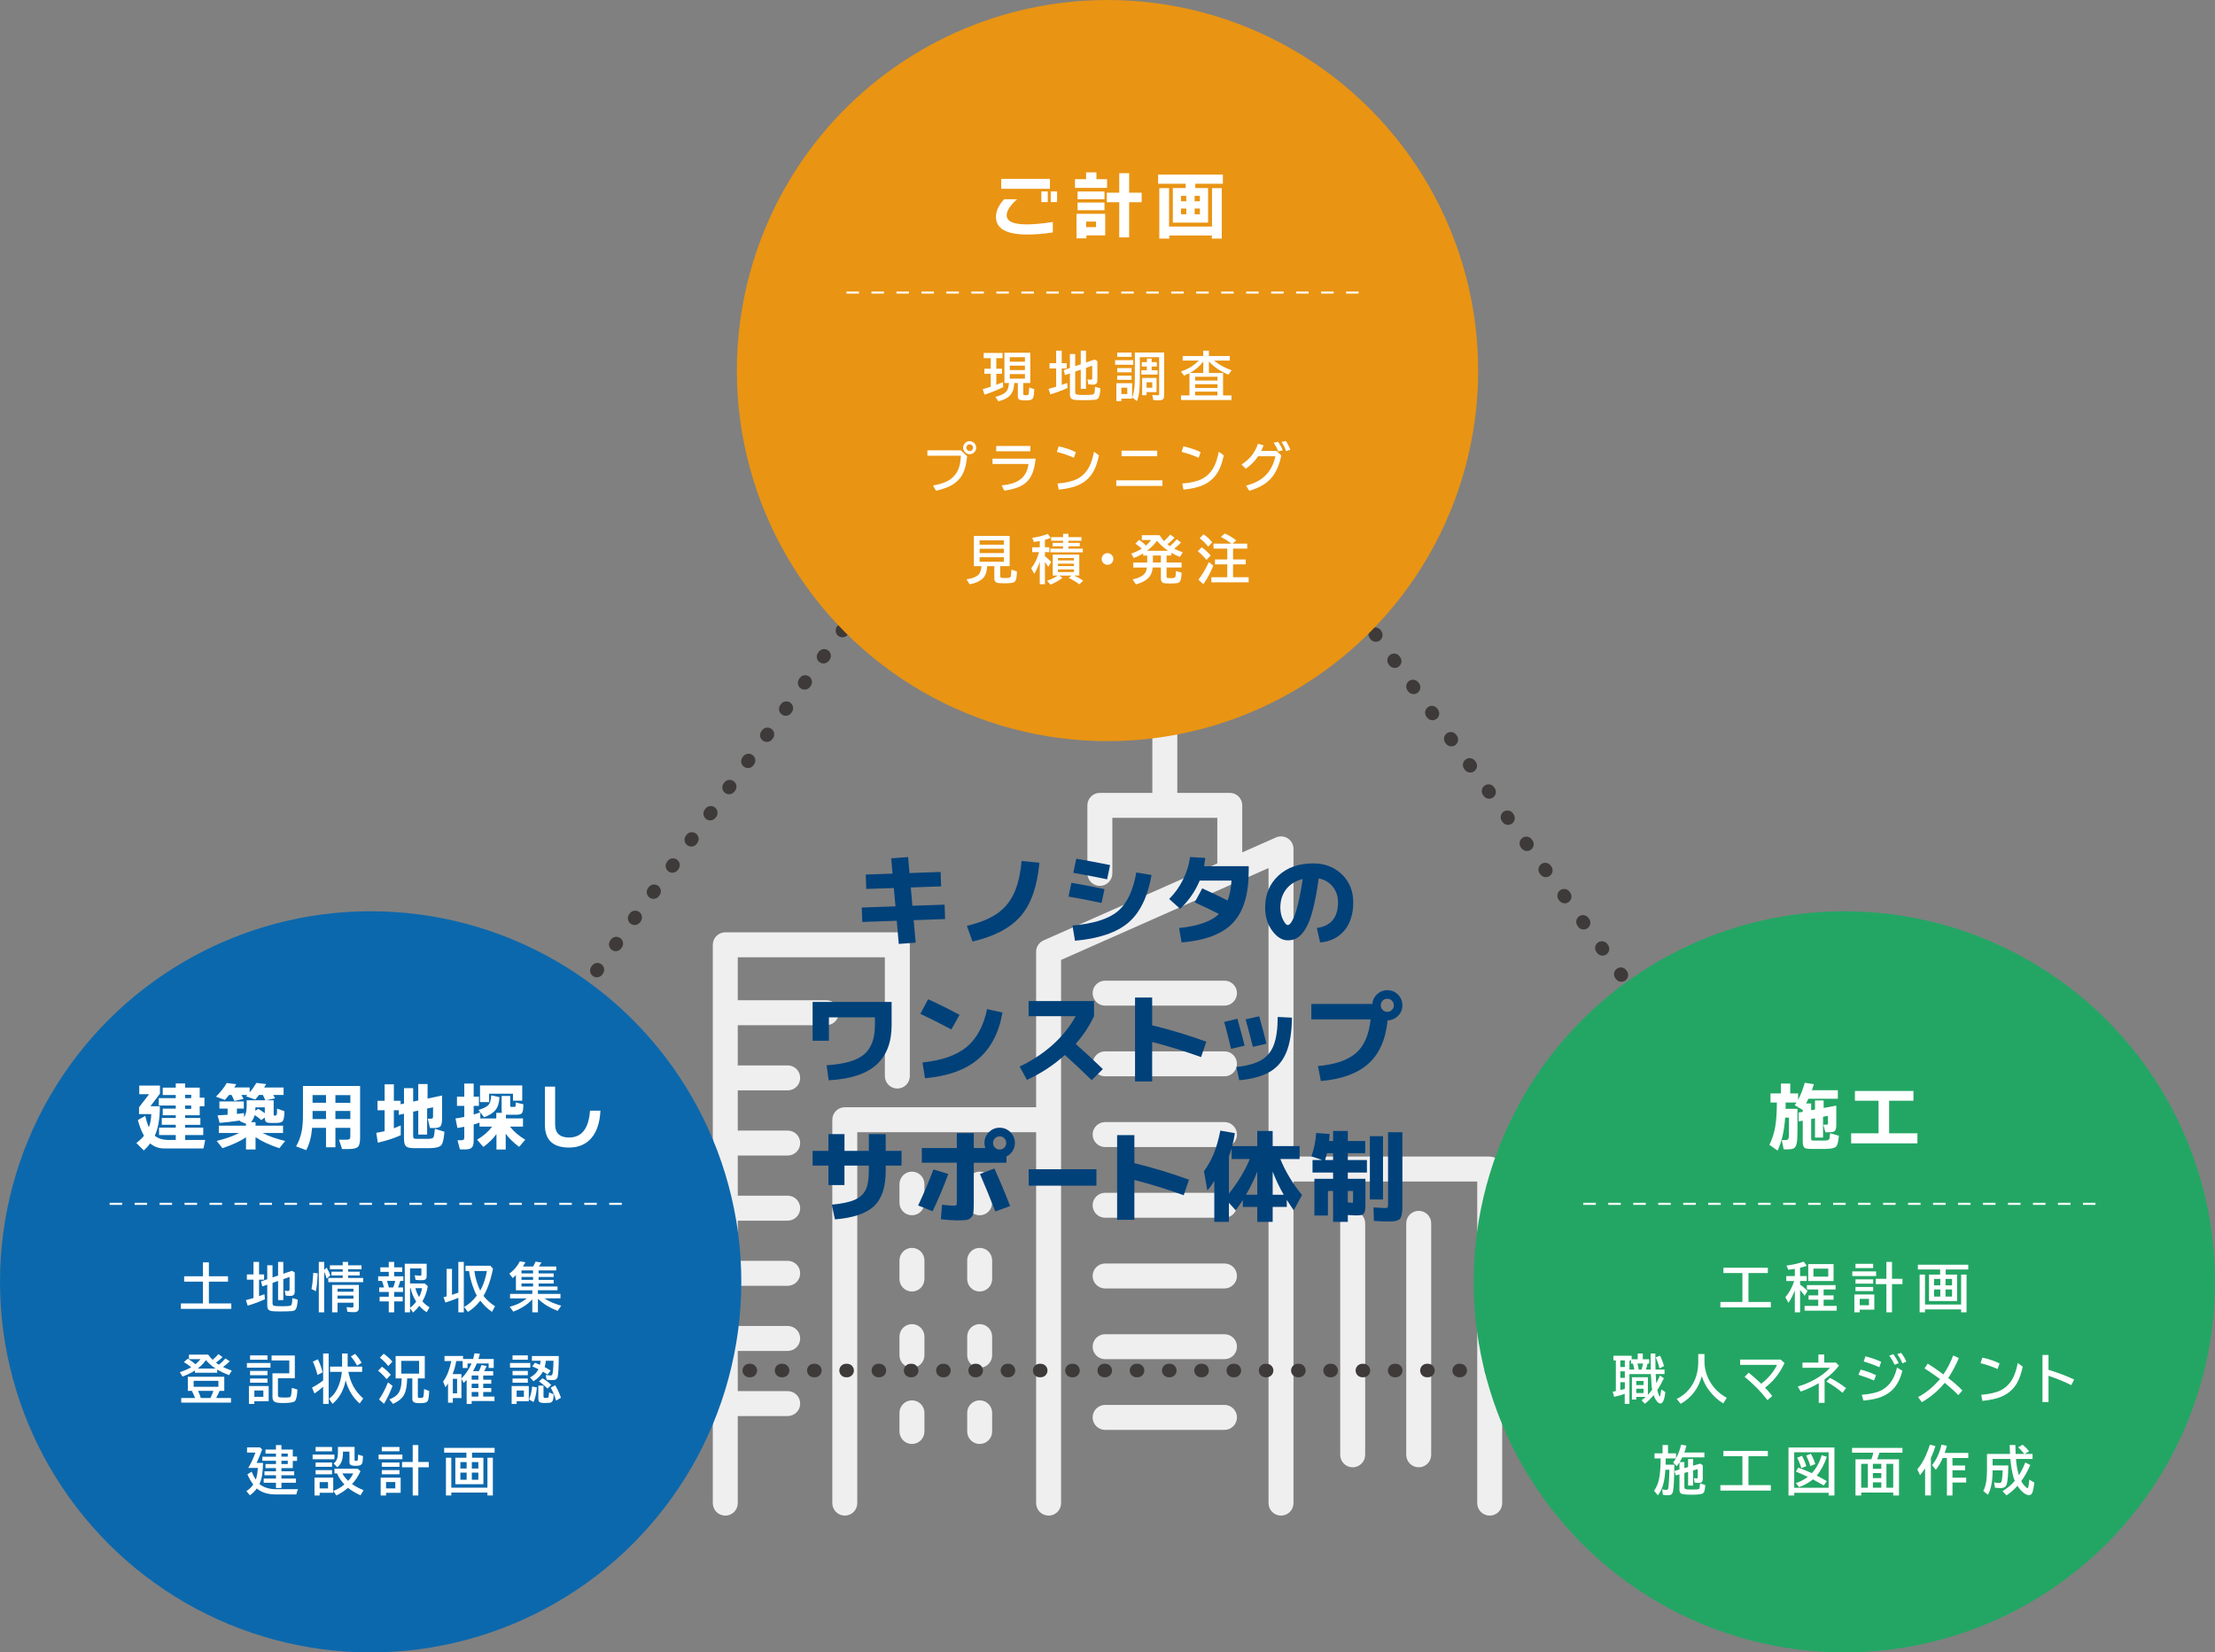 <?xml version="1.0" encoding="UTF-8"?>
<svg id="_レイヤー_2" data-name="レイヤー 2" xmlns="http://www.w3.org/2000/svg" viewBox="0 0 2127.9 1587.8">
  <rect x="0" y="0" width="2127.9" height="1587.8" fill="#808080" stroke="none"/>
  <defs>
    <style>
      .cls-1 {
        fill: #00417a;
      }

      .cls-2 {
        fill: #3e3a39;
      }

      .cls-3 {
        fill: #fff;
      }

      .cls-4 {
        fill: #e99413;
      }

      .cls-5 {
        fill: #0c68ac;
      }

      .cls-6 {
        fill: #23a664;
      }

      .cls-7 {
        fill: #f0efef;
      }
    </style>
  </defs>
  <g id="_レイヤー_1-2" data-name="レイヤー 1">
    <g id="_レイヤー_1-2" data-name=" レイヤー 1-2">
      <path class="cls-7" d="M1176.33,942.32h-114.67c-6.62,0-11.99,5.37-11.99,11.99s5.37,11.99,11.99,11.99h114.67c6.62,0,11.99-5.37,11.99-11.99s-5.37-11.99-11.99-11.99Z"/>
      <path class="cls-7" d="M1176.33,1010.26h-114.67c-6.62,0-11.99,5.37-11.99,11.99s5.37,11.99,11.99,11.99h114.67c6.62,0,11.99-5.37,11.99-11.99s-5.37-11.99-11.99-11.99Z"/>
      <path class="cls-7" d="M1176.33,1078.21h-114.67c-6.62,0-11.99,5.37-11.99,11.99s5.37,11.99,11.99,11.99h114.67c6.62,0,11.99-5.37,11.99-11.99s-5.37-11.99-11.99-11.99Z"/>
      <path class="cls-7" d="M1176.33,1146.16h-114.67c-6.62,0-11.99,5.37-11.99,11.99s5.37,11.99,11.99,11.99h114.67c6.62,0,11.99-5.37,11.99-11.99s-5.37-11.99-11.99-11.99Z"/>
      <path class="cls-7" d="M1176.33,1214.1h-114.67c-6.62,0-11.99,5.37-11.99,11.99s5.37,11.99,11.99,11.99h114.67c6.62,0,11.99-5.37,11.99-11.99s-5.37-11.99-11.99-11.99Z"/>
      <path class="cls-7" d="M1176.33,1282.05h-114.67c-6.62,0-11.99,5.37-11.99,11.99s5.37,11.99,11.99,11.99h114.67c6.62,0,11.99-5.37,11.99-11.99s-5.37-11.99-11.99-11.99Z"/>
      <path class="cls-7" d="M1176.33,1350h-114.67c-6.62,0-11.99,5.37-11.99,11.99s5.37,11.99,11.99,11.99h114.67c6.62,0,11.99-5.37,11.99-11.99s-5.37-11.99-11.99-11.99Z"/>
      <path class="cls-7" d="M888.08,1137.83c0-6.62-5.37-11.99-11.99-11.99s-11.99,5.37-11.99,11.99v17.93c0,6.62,5.37,11.99,11.99,11.99s11.99-5.37,11.99-11.99v-17.93Z"/>
      <path class="cls-7" d="M953.13,1137.83c0-6.62-5.37-11.99-11.99-11.99s-11.99,5.37-11.99,11.99v17.93c0,6.62,5.37,11.99,11.99,11.99s11.99-5.37,11.99-11.99v-17.93Z"/>
      <path class="cls-7" d="M888.08,1211.08c0-6.62-5.37-11.99-11.99-11.99s-11.99,5.37-11.99,11.99v17.94c0,6.62,5.37,11.99,11.99,11.99s11.99-5.37,11.99-11.99v-17.94Z"/>
      <path class="cls-7" d="M953.13,1211.08c0-6.62-5.37-11.99-11.99-11.99s-11.99,5.37-11.99,11.99v17.94c0,6.62,5.37,11.99,11.99,11.99s11.99-5.37,11.99-11.99v-17.94Z"/>
      <path class="cls-7" d="M888.08,1284.34c0-6.62-5.37-11.99-11.99-11.99s-11.99,5.37-11.99,11.99v17.93c0,6.62,5.37,11.99,11.99,11.99s11.99-5.37,11.99-11.99v-17.93Z"/>
      <path class="cls-7" d="M953.13,1284.34c0-6.62-5.37-11.99-11.99-11.99s-11.99,5.37-11.99,11.99v17.93c0,6.62,5.37,11.99,11.99,11.99s11.99-5.37,11.99-11.99v-17.93Z"/>
      <path class="cls-7" d="M876.09,1345.61c-6.62,0-11.99,5.37-11.99,11.99v17.93c0,6.62,5.37,11.99,11.99,11.99s11.99-5.37,11.99-11.99v-17.93c0-6.62-5.37-11.99-11.99-11.99Z"/>
      <path class="cls-7" d="M941.14,1345.61c-6.62,0-11.99,5.37-11.99,11.99v17.93c0,6.62,5.37,11.99,11.99,11.99s11.99-5.37,11.99-11.99v-17.93c0-6.62-5.37-11.99-11.99-11.99Z"/>
      <path class="cls-7" d="M1431.13,1456.36c6.62,0,11.99-5.37,11.99-11.99v-321.03c0-6.62-5.37-11.99-11.99-11.99h-188.5v-295.68c0-4.06-2.05-7.84-5.45-10.05-3.4-2.21-7.69-2.55-11.4-.91l-32.37,14.34v-45.17c0-6.62-5.37-11.99-11.99-11.99h-50.41v-62.91c0-6.62-5.37-11.99-11.99-11.99s-11.99,5.37-11.99,11.99v62.91h-50.42c-6.62,0-11.99,5.37-11.99,11.99v65.37c0,6.62,5.37,11.99,11.99,11.99s11.99-5.37,11.99-11.99v-53.38h100.84v43.8l-166.92,73.95c-4.34,1.92-7.14,6.22-7.14,10.97v149.37h-183.8c-6.62,0-11.99,5.37-11.99,11.99v368.41c0,6.62,5.37,11.99,11.99,11.99s11.99-5.37,11.99-11.99v-356.42h171.81v356.42c0,6.62,5.37,11.99,11.99,11.99s11.99-5.37,11.99-11.99v-521.97l199.29-88.29v610.27c0,6.62,5.37,11.99,11.99,11.99s11.99-5.37,11.99-11.99v-309.03h176.51v309.03c0,6.62,5.37,11.99,11.99,11.99h0Z"/>
      <path class="cls-7" d="M793.83,985.1c6.62,0,11.99-5.37,11.99-11.99s-5.37-11.99-11.99-11.99h-85.06v-41.27h141.3v114.15c0,6.62,5.37,11.99,11.99,11.99s11.99-5.37,11.99-11.99v-126.14c0-6.62-5.37-11.99-11.99-11.99h-165.29c-6.62,0-11.99,5.37-11.99,11.99v536.52c0,6.62,5.37,11.99,11.99,11.99s11.99-5.37,11.99-11.99v-83.68h47.97c6.62,0,11.99-5.37,11.99-11.99s-5.37-11.99-11.99-11.99h-47.97v-38.61h47.97c6.62,0,11.99-5.37,11.99-11.99s-5.37-11.99-11.99-11.99h-47.97v-38.61h47.97c6.62,0,11.99-5.37,11.99-11.99s-5.37-11.99-11.99-11.99h-47.97v-38.61h47.97c6.62,0,11.99-5.37,11.99-11.99s-5.37-11.99-11.99-11.99h-47.97v-38.61h47.97c6.62,0,11.99-5.37,11.99-11.99s-5.37-11.99-11.99-11.99h-47.97v-38.61h47.97c6.62,0,11.99-5.37,11.99-11.99s-5.37-11.99-11.99-11.99h-47.97v-38.61h85.06v-.06Z"/>
      <path class="cls-7" d="M1287.51,1175.5v222.44c0,6.62,5.37,11.99,11.99,11.99s11.99-5.37,11.99-11.99v-222.44c0-6.62-5.37-11.99-11.99-11.99s-11.99,5.37-11.99,11.99Z"/>
      <path class="cls-7" d="M1350.94,1175.5v222.44c0,6.62,5.37,11.99,11.99,11.99s11.99-5.37,11.99-11.99v-222.44c0-6.62-5.37-11.99-11.99-11.99s-11.99,5.37-11.99,11.99Z"/>
      <path class="cls-2" d="M1805.81,1323.44h-1c-3.59,0-6.5-2.91-6.5-6.5s2.91-6.5,6.5-6.5h1c3.59,0,6.5,2.91,6.5,6.5s-2.91,6.5-6.5,6.5ZM1774.81,1323.44h-1c-3.59,0-6.5-2.91-6.5-6.5s2.91-6.5,6.5-6.5h1c3.59,0,6.5,2.91,6.5,6.5s-2.91,6.5-6.5,6.5ZM1743.81,1323.44h-1c-3.59,0-6.5-2.91-6.5-6.5s2.91-6.5,6.5-6.5h1c3.59,0,6.5,2.91,6.5,6.5s-2.91,6.5-6.5,6.5ZM1712.81,1323.44h-1c-3.59,0-6.5-2.91-6.5-6.5s2.91-6.5,6.5-6.5h1c3.59,0,6.5,2.91,6.5,6.5s-2.91,6.5-6.5,6.5ZM1681.81,1323.44h-1c-3.59,0-6.5-2.91-6.5-6.5s2.91-6.5,6.5-6.5h1c3.59,0,6.5,2.91,6.5,6.5s-2.91,6.5-6.5,6.5ZM1650.81,1323.44h-1c-3.59,0-6.5-2.91-6.5-6.5s2.91-6.5,6.5-6.5h1c3.59,0,6.5,2.91,6.5,6.5s-2.91,6.5-6.5,6.5ZM1619.81,1323.44h-1c-3.59,0-6.5-2.91-6.5-6.5s2.91-6.5,6.5-6.5h1c3.59,0,6.5,2.91,6.5,6.5s-2.91,6.5-6.5,6.5ZM1588.81,1323.44h-1c-3.59,0-6.5-2.91-6.5-6.5s2.91-6.5,6.5-6.5h1c3.59,0,6.5,2.91,6.5,6.5s-2.91,6.5-6.5,6.5ZM1557.81,1323.44h-1c-3.59,0-6.5-2.91-6.5-6.5s2.91-6.5,6.5-6.5h1c3.59,0,6.5,2.91,6.5,6.5s-2.91,6.5-6.5,6.5ZM1526.81,1323.44h-1c-3.59,0-6.5-2.91-6.5-6.5s2.91-6.5,6.5-6.5h1c3.59,0,6.5,2.91,6.5,6.5s-2.91,6.5-6.5,6.5ZM1495.81,1323.44h-1c-3.59,0-6.5-2.91-6.5-6.5s2.91-6.5,6.5-6.5h1c3.59,0,6.5,2.91,6.5,6.5s-2.91,6.5-6.5,6.5ZM1464.81,1323.44h-1c-3.59,0-6.5-2.91-6.5-6.5s2.91-6.5,6.5-6.5h1c3.59,0,6.5,2.91,6.5,6.5s-2.91,6.5-6.5,6.5ZM1433.81,1323.44h-1c-3.59,0-6.5-2.91-6.5-6.5s2.91-6.5,6.5-6.5h1c3.59,0,6.5,2.91,6.5,6.5s-2.91,6.5-6.5,6.5ZM1402.81,1323.44h-1c-3.59,0-6.5-2.91-6.5-6.5s2.91-6.5,6.5-6.5h1c3.59,0,6.5,2.91,6.5,6.5s-2.91,6.5-6.5,6.5ZM1371.81,1323.44h-1c-3.59,0-6.5-2.91-6.5-6.5s2.91-6.5,6.5-6.5h1c3.59,0,6.5,2.91,6.5,6.5s-2.91,6.5-6.5,6.5ZM1340.81,1323.44h-1c-3.59,0-6.5-2.91-6.5-6.5s2.91-6.5,6.5-6.5h1c3.59,0,6.5,2.91,6.5,6.5s-2.91,6.5-6.5,6.5ZM1309.81,1323.44h-1c-3.59,0-6.5-2.91-6.5-6.5s2.91-6.5,6.5-6.5h1c3.59,0,6.5,2.91,6.5,6.5s-2.91,6.5-6.5,6.5ZM1278.81,1323.44h-1c-3.59,0-6.5-2.91-6.5-6.5s2.91-6.5,6.5-6.5h1c3.59,0,6.5,2.91,6.5,6.5s-2.91,6.5-6.5,6.5ZM1247.81,1323.44h-1c-3.59,0-6.5-2.91-6.5-6.5s2.91-6.5,6.5-6.5h1c3.59,0,6.5,2.91,6.5,6.5s-2.91,6.5-6.5,6.5ZM1216.81,1323.44h-1c-3.59,0-6.5-2.91-6.5-6.5s2.91-6.5,6.5-6.5h1c3.59,0,6.5,2.91,6.5,6.5s-2.91,6.5-6.5,6.5ZM1185.81,1323.44h-1c-3.59,0-6.5-2.91-6.5-6.5s2.91-6.5,6.5-6.5h1c3.59,0,6.5,2.91,6.5,6.5s-2.91,6.5-6.5,6.5ZM1154.81,1323.44h-1c-3.59,0-6.5-2.91-6.5-6.5s2.91-6.5,6.5-6.5h1c3.59,0,6.5,2.91,6.5,6.5s-2.91,6.5-6.5,6.5ZM1123.81,1323.44h-1c-3.59,0-6.5-2.91-6.5-6.5s2.91-6.5,6.5-6.5h1c3.59,0,6.5,2.91,6.5,6.5s-2.91,6.5-6.5,6.5ZM1092.81,1323.44h-1c-3.59,0-6.5-2.91-6.5-6.5s2.91-6.5,6.5-6.5h1c3.59,0,6.5,2.91,6.5,6.5s-2.91,6.5-6.5,6.5ZM1061.81,1323.44h-1c-3.59,0-6.5-2.91-6.5-6.5s2.91-6.5,6.5-6.5h1c3.59,0,6.5,2.91,6.5,6.5s-2.91,6.5-6.5,6.5ZM1030.81,1323.44h-1c-3.59,0-6.5-2.91-6.5-6.5s2.91-6.5,6.5-6.5h1c3.59,0,6.5,2.91,6.5,6.5s-2.91,6.5-6.5,6.5ZM999.81,1323.44h-1c-3.59,0-6.5-2.91-6.5-6.5s2.91-6.5,6.5-6.5h1c3.59,0,6.5,2.91,6.5,6.5s-2.91,6.5-6.5,6.5ZM968.81,1323.44h-1c-3.59,0-6.5-2.91-6.5-6.5s2.91-6.5,6.5-6.5h1c3.59,0,6.5,2.91,6.5,6.5s-2.91,6.5-6.5,6.5ZM937.81,1323.44h-1c-3.59,0-6.5-2.91-6.5-6.5s2.91-6.5,6.5-6.5h1c3.59,0,6.5,2.91,6.5,6.5s-2.91,6.5-6.5,6.5ZM906.81,1323.44h-1c-3.59,0-6.5-2.91-6.5-6.5s2.91-6.5,6.5-6.5h1c3.59,0,6.5,2.91,6.5,6.5s-2.91,6.5-6.5,6.5ZM875.81,1323.44h-1c-3.59,0-6.5-2.91-6.5-6.5s2.91-6.5,6.5-6.5h1c3.59,0,6.5,2.91,6.5,6.5s-2.91,6.5-6.5,6.5ZM844.81,1323.44h-1c-3.59,0-6.5-2.91-6.5-6.5s2.91-6.5,6.5-6.5h1c3.59,0,6.5,2.91,6.5,6.5s-2.91,6.5-6.5,6.5ZM813.81,1323.44h-1c-3.59,0-6.5-2.91-6.5-6.5s2.91-6.5,6.5-6.5h1c3.59,0,6.5,2.91,6.5,6.5s-2.91,6.5-6.5,6.5ZM782.81,1323.44h-1c-3.59,0-6.5-2.91-6.5-6.5s2.91-6.5,6.5-6.5h1c3.59,0,6.5,2.91,6.5,6.5s-2.91,6.5-6.5,6.5ZM751.81,1323.44h-1c-3.59,0-6.5-2.91-6.5-6.5s2.91-6.5,6.5-6.5h1c3.59,0,6.5,2.91,6.5,6.5s-2.91,6.5-6.5,6.5ZM720.81,1323.44h-1c-3.59,0-6.5-2.91-6.5-6.5s2.91-6.5,6.5-6.5h1c3.59,0,6.5,2.91,6.5,6.5s-2.91,6.5-6.5,6.5ZM689.81,1323.44h-1c-3.59,0-6.5-2.91-6.5-6.5s2.91-6.5,6.5-6.5h1c3.59,0,6.5,2.91,6.5,6.5s-2.91,6.5-6.5,6.5ZM658.81,1323.44h-1c-3.59,0-6.5-2.91-6.5-6.5s2.91-6.5,6.5-6.5h1c3.59,0,6.5,2.91,6.5,6.5s-2.91,6.5-6.5,6.5ZM627.81,1323.44h-1c-3.59,0-6.5-2.91-6.5-6.5s2.91-6.5,6.5-6.5h1c3.59,0,6.5,2.91,6.5,6.5s-2.91,6.5-6.5,6.5ZM596.81,1323.44h-1c-3.59,0-6.5-2.91-6.5-6.5s2.91-6.5,6.5-6.5h1c3.59,0,6.5,2.91,6.5,6.5s-2.91,6.5-6.5,6.5ZM565.81,1323.44h-1c-3.59,0-6.5-2.91-6.5-6.5s2.91-6.5,6.5-6.5h1c3.59,0,6.5,2.91,6.5,6.5s-2.91,6.5-6.5,6.5ZM534.81,1323.44h-1c-3.59,0-6.5-2.91-6.5-6.5s2.91-6.5,6.5-6.5h1c3.59,0,6.5,2.91,6.5,6.5s-2.91,6.5-6.5,6.5ZM503.81,1323.44h-1c-3.59,0-6.5-2.91-6.5-6.5s2.91-6.5,6.5-6.5h1c3.59,0,6.5,2.91,6.5,6.5s-2.91,6.5-6.5,6.5ZM472.81,1323.44h-1c-3.59,0-6.5-2.91-6.5-6.5s2.91-6.5,6.5-6.5h1c3.59,0,6.5,2.91,6.5,6.5s-2.91,6.5-6.5,6.5ZM441.81,1323.44h-1c-3.59,0-6.5-2.91-6.5-6.5s2.91-6.5,6.5-6.5h1c3.59,0,6.5,2.91,6.5,6.5s-2.91,6.5-6.5,6.5ZM410.81,1323.44h-1c-3.59,0-6.5-2.91-6.5-6.5s2.91-6.5,6.5-6.5h1c3.59,0,6.5,2.91,6.5,6.5s-2.91,6.5-6.5,6.5ZM379.81,1323.44h-1c-3.59,0-6.5-2.91-6.5-6.5s2.91-6.5,6.5-6.5h1c3.59,0,6.5,2.91,6.5,6.5s-2.91,6.5-6.5,6.5ZM348.81,1323.44h-1c-3.59,0-6.5-2.91-6.5-6.5s2.91-6.5,6.5-6.5h1c3.59,0,6.5,2.91,6.5,6.5s-2.91,6.5-6.5,6.5ZM317.81,1323.44h-1c-3.59,0-6.5-2.91-6.5-6.5s2.91-6.5,6.5-6.5h1c3.59,0,6.5,2.91,6.5,6.5s-2.91,6.5-6.5,6.5ZM1829.86,1320.39c-2.02,0-4.01-.94-5.28-2.7l-.58-.81c-2.1-2.91-1.44-6.97,1.47-9.07,2.91-2.1,6.97-1.44,9.07,1.47l.58.81c2.1,2.91,1.44,6.97-1.47,9.07-1.15.83-2.48,1.23-3.8,1.23ZM301.14,1316.11c-1.32,0-2.65-.4-3.8-1.23-2.91-2.1-3.57-6.16-1.47-9.07l.58-.81c2.1-2.91,6.17-3.57,9.07-1.47,2.91,2.1,3.57,6.16,1.47,9.07l-.58.81c-1.27,1.76-3.26,2.7-5.28,2.7ZM1811.71,1295.26c-2.02,0-4.01-.94-5.28-2.7l-.58-.81c-2.1-2.91-1.44-6.97,1.47-9.07,2.91-2.1,6.97-1.44,9.07,1.47l.58.81c2.1,2.91,1.44,6.97-1.47,9.07-1.15.83-2.48,1.23-3.8,1.23ZM319.29,1290.98c-1.32,0-2.65-.4-3.8-1.23-2.91-2.1-3.57-6.16-1.47-9.07l.58-.81c2.1-2.91,6.16-3.57,9.07-1.47,2.91,2.1,3.57,6.16,1.47,9.07l-.58.81c-1.27,1.76-3.26,2.7-5.28,2.7ZM1793.56,1270.13c-2.02,0-4-.93-5.27-2.69l-.59-.81c-2.1-2.91-1.45-6.97,1.46-9.08,2.91-2.1,6.97-1.45,9.08,1.46l.59.81c2.1,2.91,1.45,6.97-1.46,9.08-1.15.83-2.48,1.23-3.8,1.23ZM337.44,1265.84c-1.32,0-2.65-.4-3.8-1.23-2.91-2.1-3.56-6.17-1.46-9.08l.59-.81c2.1-2.91,6.16-3.56,9.08-1.46,2.91,2.1,3.56,6.17,1.46,9.08l-.59.81c-1.27,1.76-3.26,2.69-5.27,2.69ZM1775.41,1245c-2.02,0-4.01-.94-5.28-2.7l-.58-.81c-2.1-2.91-1.44-6.97,1.47-9.07,2.91-2.1,6.97-1.44,9.07,1.47l.58.81c2.1,2.91,1.44,6.97-1.47,9.07-1.15.83-2.48,1.23-3.8,1.23ZM355.58,1240.71c-1.32,0-2.65-.4-3.8-1.23-2.91-2.1-3.57-6.16-1.47-9.07l.58-.81c2.1-2.91,6.16-3.57,9.07-1.47,2.91,2.1,3.57,6.16,1.47,9.07l-.58.81c-1.27,1.76-3.26,2.7-5.28,2.7ZM1757.26,1219.86c-2.02,0-4.01-.94-5.28-2.7l-.58-.81c-2.1-2.91-1.44-6.97,1.47-9.07,2.91-2.1,6.97-1.44,9.07,1.47l.58.81c2.1,2.91,1.44,6.97-1.47,9.07-1.15.83-2.48,1.23-3.8,1.23ZM373.73,1215.58c-1.32,0-2.65-.4-3.8-1.23-2.91-2.1-3.56-6.17-1.46-9.08l.59-.81c2.11-2.91,6.17-3.56,9.08-1.46,2.91,2.1,3.56,6.17,1.46,9.08l-.59.81c-1.27,1.76-3.26,2.69-5.27,2.69ZM1739.11,1194.73c-2.02,0-4-.93-5.27-2.69l-.59-.81c-2.1-2.91-1.45-6.97,1.46-9.08,2.91-2.1,6.97-1.45,9.08,1.46l.59.81c2.1,2.91,1.45,6.97-1.46,9.08-1.15.83-2.48,1.23-3.8,1.23ZM391.88,1190.45c-1.32,0-2.65-.4-3.8-1.23-2.91-2.1-3.56-6.17-1.46-9.08l.59-.81c2.1-2.91,6.16-3.56,9.08-1.46,2.91,2.1,3.56,6.17,1.46,9.08l-.59.81c-1.27,1.76-3.26,2.69-5.27,2.69ZM1720.97,1169.6c-2.02,0-4.01-.94-5.28-2.7l-.58-.81c-2.1-2.91-1.44-6.97,1.47-9.07,2.91-2.1,6.97-1.44,9.07,1.47l.58.81c2.1,2.91,1.44,6.97-1.47,9.07-1.15.83-2.48,1.23-3.8,1.23ZM410.03,1165.31c-1.32,0-2.65-.4-3.8-1.23-2.91-2.1-3.57-6.16-1.47-9.07l.58-.81c2.1-2.91,6.16-3.57,9.07-1.47,2.91,2.1,3.57,6.16,1.47,9.07l-.58.81c-1.27,1.76-3.26,2.7-5.28,2.7ZM1702.82,1144.47c-2.02,0-4.01-.94-5.28-2.7l-.58-.81c-2.1-2.91-1.44-6.97,1.47-9.07,2.91-2.1,6.98-1.44,9.07,1.47l.58.81c2.1,2.91,1.44,6.97-1.47,9.07-1.15.83-2.48,1.23-3.8,1.23ZM428.17,1140.18c-1.32,0-2.65-.4-3.8-1.23-2.91-2.1-3.56-6.17-1.46-9.08l.59-.81c2.1-2.91,6.17-3.56,9.08-1.46,2.91,2.1,3.56,6.17,1.46,9.08l-.59.81c-1.27,1.76-3.26,2.69-5.27,2.69ZM1684.67,1119.33c-2.02,0-4-.93-5.27-2.69l-.59-.81c-2.1-2.91-1.45-6.97,1.46-9.08,2.91-2.1,6.97-1.45,9.08,1.46l.59.81c2.1,2.91,1.45,6.97-1.46,9.08-1.15.83-2.48,1.23-3.8,1.23ZM446.32,1115.05c-1.32,0-2.65-.4-3.8-1.23-2.91-2.1-3.56-6.17-1.46-9.08l.59-.81c2.1-2.91,6.17-3.56,9.08-1.46,2.91,2.1,3.56,6.17,1.46,9.08l-.59.81c-1.27,1.76-3.26,2.69-5.27,2.69ZM1666.52,1094.2c-2.02,0-4.01-.94-5.28-2.7l-.58-.81c-2.1-2.91-1.44-6.97,1.47-9.07,2.91-2.1,6.97-1.44,9.07,1.47l.58.81c2.1,2.91,1.44,6.97-1.47,9.07-1.15.83-2.48,1.23-3.8,1.23ZM464.47,1089.92c-1.32,0-2.65-.4-3.8-1.23-2.91-2.1-3.57-6.16-1.47-9.07l.58-.81c2.1-2.91,6.16-3.57,9.07-1.47,2.91,2.1,3.57,6.16,1.47,9.07l-.58.81c-1.27,1.76-3.26,2.7-5.28,2.7ZM1648.37,1069.07c-2.02,0-4.01-.94-5.28-2.7l-.58-.81c-2.1-2.91-1.44-6.97,1.47-9.07,2.91-2.1,6.97-1.44,9.07,1.47l.58.81c2.1,2.91,1.44,6.97-1.47,9.07-1.15.83-2.48,1.23-3.8,1.23ZM482.62,1064.78c-1.32,0-2.65-.4-3.8-1.23-2.91-2.1-3.56-6.17-1.46-9.08l.59-.81c2.1-2.91,6.16-3.56,9.08-1.46,2.91,2.1,3.56,6.17,1.46,9.08l-.59.81c-1.27,1.76-3.26,2.69-5.27,2.69ZM1630.23,1043.94c-2.02,0-4-.93-5.27-2.69l-.59-.81c-2.1-2.91-1.45-6.97,1.46-9.08,2.91-2.1,6.97-1.45,9.08,1.46l.59.81c2.1,2.91,1.45,6.97-1.46,9.08-1.15.83-2.48,1.23-3.8,1.23ZM500.77,1039.65c-1.32,0-2.65-.4-3.8-1.23-2.91-2.1-3.56-6.17-1.46-9.08l.59-.81c2.1-2.91,6.17-3.56,9.08-1.46,2.91,2.1,3.56,6.17,1.46,9.08l-.59.81c-1.27,1.76-3.26,2.69-5.27,2.69ZM1612.08,1018.8c-2.02,0-4.01-.94-5.28-2.7l-.58-.81c-2.1-2.91-1.44-6.97,1.47-9.07,2.91-2.1,6.97-1.44,9.07,1.47l.58.81c2.1,2.91,1.44,6.97-1.47,9.07-1.15.83-2.48,1.23-3.8,1.23ZM518.92,1014.52c-1.32,0-2.65-.4-3.8-1.23-2.91-2.1-3.57-6.16-1.47-9.07l.58-.81c2.1-2.91,6.17-3.57,9.07-1.47,2.91,2.1,3.57,6.16,1.47,9.07l-.58.81c-1.27,1.76-3.26,2.7-5.28,2.7ZM1593.93,993.67c-2.02,0-4.01-.94-5.28-2.7l-.58-.81c-2.1-2.91-1.44-6.97,1.47-9.07,2.91-2.1,6.97-1.44,9.07,1.47l.58.81c2.1,2.91,1.44,6.97-1.47,9.07-1.15.83-2.48,1.23-3.8,1.23ZM537.06,989.39c-1.32,0-2.65-.4-3.8-1.23-2.91-2.1-3.56-6.17-1.46-9.08l.59-.81c2.1-2.91,6.17-3.56,9.08-1.46,2.91,2.1,3.56,6.17,1.46,9.08l-.59.81c-1.27,1.76-3.26,2.69-5.27,2.69ZM1575.78,968.54c-2.02,0-4-.93-5.27-2.69l-.59-.81c-2.1-2.91-1.45-6.97,1.46-9.08,2.91-2.1,6.97-1.45,9.08,1.46l.59.81c2.1,2.91,1.45,6.97-1.46,9.08-1.15.83-2.48,1.23-3.8,1.23ZM555.21,964.25c-1.32,0-2.65-.4-3.8-1.23-2.91-2.1-3.56-6.17-1.46-9.08l.59-.81c2.1-2.91,6.16-3.56,9.08-1.46,2.91,2.1,3.56,6.17,1.46,9.08l-.59.81c-1.27,1.76-3.26,2.69-5.27,2.69ZM1557.63,943.4c-2.02,0-4.01-.94-5.28-2.7l-.58-.81c-2.1-2.91-1.44-6.97,1.47-9.07,2.91-2.1,6.97-1.44,9.07,1.47l.58.81c2.1,2.91,1.44,6.97-1.47,9.07-1.15.83-2.48,1.23-3.8,1.23ZM573.36,939.12c-1.32,0-2.65-.4-3.8-1.23-2.91-2.1-3.57-6.16-1.47-9.07l.58-.81c2.1-2.91,6.16-3.57,9.07-1.47,2.91,2.1,3.57,6.16,1.47,9.07l-.58.81c-1.27,1.76-3.26,2.7-5.28,2.7ZM1539.49,918.27c-2.02,0-4-.93-5.27-2.69l-.59-.81c-2.1-2.91-1.45-6.97,1.46-9.08,2.91-2.1,6.97-1.45,9.08,1.46l.59.81c2.1,2.91,1.45,6.97-1.46,9.08-1.15.83-2.48,1.23-3.8,1.23ZM591.51,913.99c-1.32,0-2.65-.4-3.8-1.23-2.91-2.1-3.56-6.17-1.46-9.08l.59-.81c2.1-2.91,6.17-3.56,9.08-1.46,2.91,2.1,3.56,6.17,1.46,9.08l-.59.81c-1.27,1.76-3.26,2.69-5.27,2.69ZM1521.34,893.14c-2.02,0-4-.93-5.27-2.69l-.59-.81c-2.1-2.91-1.45-6.97,1.46-9.08,2.9-2.1,6.97-1.45,9.08,1.46l.59.81c2.1,2.91,1.45,6.97-1.46,9.08-1.15.83-2.48,1.23-3.8,1.23ZM609.66,888.86c-1.32,0-2.65-.4-3.8-1.23-2.91-2.1-3.56-6.17-1.46-9.08l.59-.81c2.1-2.91,6.17-3.56,9.08-1.46,2.91,2.1,3.56,6.17,1.46,9.08l-.59.81c-1.27,1.76-3.26,2.69-5.27,2.69ZM1503.19,868.01c-2.02,0-4.01-.94-5.28-2.7l-.58-.81c-2.1-2.91-1.44-6.97,1.47-9.07,2.91-2.1,6.97-1.44,9.07,1.47l.58.81c2.1,2.91,1.44,6.97-1.47,9.07-1.15.83-2.48,1.23-3.8,1.23ZM627.8,863.72c-1.32,0-2.65-.4-3.8-1.23-2.91-2.1-3.57-6.16-1.47-9.07l.58-.81c2.1-2.91,6.16-3.57,9.07-1.47,2.91,2.1,3.57,6.16,1.47,9.07l-.58.81c-1.27,1.76-3.26,2.7-5.28,2.7ZM1485.04,842.87c-2.02,0-4-.93-5.27-2.69l-.59-.81c-2.1-2.91-1.45-6.97,1.46-9.08,2.91-2.1,6.97-1.45,9.08,1.46l.59.81c2.1,2.91,1.45,6.97-1.46,9.08-1.15.83-2.48,1.23-3.8,1.23ZM645.95,838.59c-1.32,0-2.65-.4-3.8-1.23-2.91-2.1-3.56-6.17-1.46-9.08l.59-.81c2.1-2.91,6.17-3.56,9.08-1.46,2.91,2.1,3.56,6.17,1.46,9.08l-.59.81c-1.27,1.76-3.26,2.69-5.27,2.69ZM1466.89,817.74c-2.02,0-4-.93-5.27-2.69l-.59-.81c-2.1-2.91-1.45-6.97,1.46-9.08,2.91-2.1,6.97-1.45,9.08,1.46l.59.81c2.1,2.91,1.45,6.97-1.46,9.08-1.15.83-2.48,1.23-3.8,1.23ZM664.1,813.46c-1.32,0-2.65-.4-3.8-1.23-2.91-2.1-3.57-6.16-1.47-9.07l.58-.81c2.1-2.91,6.17-3.57,9.07-1.47,2.91,2.1,3.57,6.16,1.47,9.07l-.58.81c-1.27,1.76-3.26,2.7-5.28,2.7ZM1448.74,792.61c-2.02,0-4-.94-5.28-2.7l-.58-.81c-2.1-2.91-1.44-6.97,1.47-9.07,2.91-2.1,6.97-1.44,9.07,1.47l.58.81c2.1,2.91,1.44,6.97-1.47,9.07-1.15.83-2.48,1.23-3.8,1.23ZM682.25,788.33c-1.32,0-2.65-.4-3.8-1.23-2.91-2.1-3.57-6.16-1.47-9.07l.58-.81c2.1-2.91,6.16-3.57,9.07-1.47,2.91,2.1,3.57,6.16,1.47,9.07l-.58.81c-1.27,1.76-3.26,2.7-5.28,2.7ZM1430.6,767.48c-2.02,0-4-.93-5.27-2.69l-.59-.81c-2.1-2.91-1.45-6.97,1.46-9.08,2.91-2.1,6.97-1.45,9.08,1.46l.59.81c2.1,2.91,1.45,6.97-1.46,9.08-1.15.83-2.48,1.23-3.8,1.23ZM700.4,763.19c-1.32,0-2.65-.4-3.8-1.23-2.91-2.1-3.56-6.17-1.46-9.08l.59-.81c2.1-2.91,6.17-3.56,9.08-1.46,2.91,2.1,3.56,6.17,1.46,9.08l-.59.81c-1.27,1.76-3.26,2.69-5.27,2.69ZM1412.45,742.34c-2.02,0-4-.93-5.27-2.69l-.59-.81c-2.1-2.91-1.45-6.97,1.46-9.08,2.91-2.1,6.97-1.45,9.08,1.46l.59.81c2.1,2.91,1.45,6.97-1.46,9.08-1.15.83-2.48,1.23-3.8,1.23ZM718.54,738.06c-1.32,0-2.65-.4-3.8-1.23-2.91-2.1-3.57-6.16-1.47-9.07l.58-.81c2.1-2.91,6.16-3.57,9.07-1.47,2.91,2.1,3.57,6.16,1.47,9.07l-.58.81c-1.27,1.76-3.26,2.7-5.28,2.7ZM1394.3,717.21c-2.02,0-4.01-.94-5.28-2.7l-.58-.81c-2.1-2.91-1.44-6.97,1.47-9.07,2.91-2.1,6.97-1.44,9.07,1.47l.58.81c2.1,2.91,1.44,6.97-1.47,9.07-1.15.83-2.48,1.23-3.8,1.23ZM736.69,712.93c-1.32,0-2.65-.4-3.8-1.23-2.91-2.1-3.57-6.16-1.47-9.07l.58-.81c2.1-2.91,6.17-3.57,9.07-1.47,2.91,2.1,3.57,6.16,1.47,9.07l-.58.81c-1.27,1.76-3.26,2.7-5.28,2.7ZM1376.15,692.08c-2.02,0-4-.93-5.27-2.69l-.59-.81c-2.1-2.91-1.45-6.97,1.46-9.08,2.91-2.1,6.97-1.45,9.08,1.46l.59.81c2.1,2.91,1.45,6.97-1.46,9.08-1.15.83-2.48,1.23-3.8,1.23ZM754.84,687.79c-1.32,0-2.65-.4-3.8-1.23-2.91-2.1-3.56-6.17-1.46-9.08l.59-.81c2.11-2.91,6.17-3.56,9.08-1.46,2.91,2.1,3.56,6.17,1.46,9.08l-.59.81c-1.27,1.76-3.26,2.69-5.27,2.69ZM1358,666.95c-2.02,0-4-.93-5.27-2.69l-.59-.81c-2.1-2.91-1.45-6.97,1.46-9.08,2.91-2.1,6.97-1.45,9.08,1.46l.59.81c2.1,2.91,1.45,6.97-1.46,9.08-1.15.83-2.48,1.23-3.8,1.23ZM772.99,662.66c-1.32,0-2.65-.4-3.8-1.23-2.91-2.1-3.57-6.16-1.47-9.07l.58-.81c2.1-2.91,6.16-3.57,9.07-1.47,2.91,2.1,3.57,6.16,1.47,9.07l-.58.81c-1.27,1.76-3.26,2.7-5.28,2.7ZM1339.86,641.81c-2.02,0-4-.94-5.28-2.7l-.58-.81c-2.1-2.91-1.44-6.97,1.47-9.07,2.91-2.1,6.97-1.44,9.07,1.47l.58.81c2.1,2.91,1.44,6.97-1.47,9.07-1.15.83-2.48,1.23-3.8,1.23ZM791.14,637.53c-1.32,0-2.65-.4-3.8-1.23-2.91-2.1-3.57-6.16-1.47-9.07l.58-.81c2.1-2.91,6.16-3.57,9.07-1.47,2.91,2.1,3.57,6.16,1.47,9.07l-.58.81c-1.27,1.76-3.26,2.7-5.28,2.7ZM1321.71,616.68c-2.02,0-4-.93-5.27-2.69l-.59-.81c-2.1-2.91-1.45-6.97,1.46-9.08,2.91-2.1,6.97-1.45,9.08,1.46l.59.81c2.1,2.91,1.45,6.97-1.46,9.08-1.15.83-2.48,1.23-3.8,1.23ZM809.28,612.4c-1.32,0-2.65-.4-3.8-1.23-2.91-2.1-3.56-6.17-1.46-9.08l.59-.81c2.1-2.91,6.17-3.56,9.08-1.46,2.91,2.1,3.56,6.17,1.46,9.08l-.59.81c-1.27,1.76-3.26,2.69-5.27,2.69ZM1303.56,591.55c-2.02,0-4-.93-5.27-2.69l-.59-.81c-2.1-2.91-1.45-6.97,1.46-9.08,2.91-2.1,6.97-1.45,9.08,1.46l.59.81c2.1,2.91,1.45,6.97-1.46,9.08-1.15.83-2.48,1.23-3.8,1.23ZM827.43,587.26c-1.32,0-2.65-.4-3.8-1.23-2.91-2.1-3.57-6.16-1.47-9.07l.58-.81c2.1-2.91,6.16-3.57,9.07-1.47,2.91,2.1,3.57,6.16,1.47,9.07l-.58.81c-1.27,1.76-3.26,2.7-5.28,2.7ZM1285.41,566.42c-2.02,0-4.01-.94-5.28-2.7l-.58-.81c-2.1-2.91-1.44-6.97,1.47-9.07,2.91-2.1,6.97-1.44,9.07,1.47l.58.81c2.1,2.91,1.44,6.97-1.47,9.07-1.15.83-2.48,1.23-3.8,1.23ZM845.58,562.13c-1.32,0-2.65-.4-3.8-1.23-2.91-2.1-3.57-6.16-1.47-9.07l.58-.81c2.1-2.91,6.16-3.57,9.07-1.47,2.91,2.1,3.57,6.16,1.47,9.07l-.58.81c-1.27,1.76-3.26,2.7-5.28,2.7ZM1267.26,541.28c-2.01,0-4-.93-5.27-2.69l-.59-.81c-2.1-2.91-1.45-6.97,1.46-9.08,2.91-2.1,6.97-1.45,9.08,1.46l.59.81c2.1,2.91,1.45,6.97-1.46,9.08-1.15.83-2.48,1.23-3.8,1.23ZM863.73,537c-1.32,0-2.65-.4-3.8-1.23-2.91-2.1-3.56-6.17-1.46-9.08l.59-.81c2.1-2.91,6.17-3.56,9.08-1.46,2.91,2.1,3.56,6.17,1.46,9.08l-.59.81c-1.27,1.76-3.26,2.69-5.27,2.69ZM1249.12,516.15c-2.02,0-4.01-.94-5.28-2.7l-.58-.81c-2.1-2.91-1.44-6.97,1.47-9.07,2.91-2.1,6.97-1.44,9.07,1.47l.58.81c2.1,2.91,1.44,6.97-1.47,9.07-1.15.83-2.48,1.23-3.8,1.23ZM881.88,511.87c-1.32,0-2.65-.4-3.8-1.23-2.91-2.1-3.57-6.16-1.47-9.07l.58-.81c2.1-2.91,6.17-3.57,9.07-1.47,2.91,2.1,3.57,6.16,1.47,9.07l-.58.81c-1.27,1.76-3.26,2.7-5.28,2.7ZM1230.97,491.02c-2.02,0-4.01-.94-5.28-2.7l-.58-.81c-2.1-2.91-1.44-6.97,1.47-9.07,2.91-2.1,6.97-1.44,9.07,1.47l.58.81c2.1,2.91,1.44,6.97-1.47,9.07-1.15.83-2.48,1.23-3.8,1.23ZM900.03,486.73c-1.32,0-2.65-.4-3.8-1.23-2.91-2.1-3.57-6.16-1.47-9.07l.58-.81c2.1-2.91,6.17-3.57,9.07-1.47,2.91,2.1,3.57,6.16,1.47,9.07l-.58.81c-1.27,1.76-3.26,2.7-5.28,2.7ZM1212.82,465.89c-2.02,0-4-.93-5.27-2.69l-.59-.81c-2.1-2.91-1.45-6.97,1.46-9.08,2.91-2.1,6.97-1.45,9.08,1.46l.59.81c2.1,2.91,1.45,6.97-1.46,9.08-1.15.83-2.48,1.23-3.8,1.23ZM918.17,461.6c-1.32,0-2.65-.4-3.8-1.23-2.91-2.1-3.56-6.17-1.46-9.08l.59-.81c2.1-2.91,6.17-3.56,9.08-1.46,2.91,2.1,3.56,6.17,1.46,9.08l-.59.81c-1.27,1.76-3.26,2.69-5.27,2.69ZM1194.67,440.75c-2.02,0-4-.93-5.27-2.69l-.59-.81c-2.1-2.91-1.45-6.97,1.46-9.08,2.91-2.1,6.97-1.45,9.08,1.46l.59.81c2.1,2.91,1.45,6.97-1.46,9.08-1.15.83-2.48,1.23-3.8,1.23ZM936.32,436.47c-1.32,0-2.65-.4-3.8-1.23-2.91-2.1-3.57-6.16-1.47-9.07l.58-.81c2.1-2.91,6.16-3.57,9.07-1.47,2.91,2.1,3.57,6.16,1.47,9.07l-.58.81c-1.27,1.76-3.26,2.7-5.28,2.7ZM1176.52,415.62c-2.02,0-4.01-.94-5.28-2.7l-.58-.81c-2.1-2.91-1.44-6.97,1.47-9.07,2.91-2.1,6.97-1.44,9.07,1.47l.58.81c2.1,2.91,1.44,6.97-1.47,9.07-1.15.83-2.48,1.23-3.8,1.23ZM954.47,411.34c-1.32,0-2.65-.4-3.8-1.23-2.91-2.1-3.57-6.16-1.47-9.07l.58-.81c2.1-2.91,6.16-3.57,9.07-1.47,2.91,2.1,3.57,6.16,1.47,9.07l-.58.81c-1.27,1.76-3.26,2.7-5.28,2.7ZM1158.38,390.49c-2.02,0-4-.93-5.27-2.69l-.59-.81c-2.1-2.91-1.45-6.97,1.46-9.08,2.91-2.1,6.97-1.45,9.08,1.46l.59.81c2.1,2.91,1.45,6.97-1.46,9.08-1.15.83-2.48,1.23-3.8,1.23ZM972.62,386.2c-1.32,0-2.65-.4-3.8-1.23-2.91-2.1-3.56-6.17-1.46-9.08l.59-.81c2.1-2.91,6.17-3.56,9.08-1.46,2.91,2.1,3.56,6.17,1.46,9.08l-.59.81c-1.27,1.76-3.26,2.69-5.27,2.69ZM1140.23,365.36c-2.02,0-4.01-.94-5.28-2.7l-.58-.81c-2.1-2.91-1.44-6.97,1.47-9.07,2.91-2.1,6.97-1.44,9.07,1.47l.58.81c2.1,2.91,1.44,6.97-1.47,9.07-1.15.83-2.48,1.23-3.8,1.23ZM990.77,361.07c-1.32,0-2.65-.4-3.8-1.23-2.91-2.1-3.57-6.16-1.47-9.07l.58-.81c2.1-2.91,6.16-3.57,9.07-1.47,2.91,2.1,3.57,6.16,1.47,9.07l-.58.81c-1.27,1.76-3.26,2.7-5.28,2.7ZM1122.08,340.22c-2.02,0-4.01-.94-5.28-2.7l-.58-.81c-2.1-2.91-1.44-6.97,1.47-9.07,2.91-2.1,6.97-1.44,9.07,1.47l.58.81c2.1,2.91,1.44,6.97-1.47,9.07-1.15.83-2.48,1.23-3.8,1.23ZM1008.91,335.94c-1.32,0-2.65-.4-3.8-1.23-2.91-2.1-3.57-6.16-1.47-9.07l.58-.81c2.1-2.91,6.16-3.57,9.07-1.47,2.91,2.1,3.57,6.16,1.47,9.07l-.58.81c-1.27,1.76-3.26,2.7-5.28,2.7ZM1103.93,315.09c-2.02,0-4-.93-5.27-2.69l-.59-.81c-2.1-2.91-1.45-6.97,1.46-9.08,2.91-2.1,6.97-1.45,9.08,1.46l.59.81c2.1,2.91,1.45,6.97-1.46,9.08-1.15.83-2.48,1.23-3.8,1.23ZM1027.06,310.81c-1.32,0-2.65-.4-3.8-1.23-2.91-2.1-3.56-6.17-1.46-9.08l.59-.81c2.1-2.91,6.17-3.56,9.08-1.46,2.91,2.1,3.56,6.17,1.46,9.08l-.59.81c-1.27,1.76-3.26,2.69-5.27,2.69ZM1085.78,289.96c-2.02,0-4-.93-5.27-2.69l-.59-.81c-2.1-2.91-1.45-6.97,1.46-9.08,2.91-2.1,6.97-1.45,9.08,1.46l.59.81c2.1,2.91,1.45,6.97-1.46,9.08-1.15.83-2.48,1.23-3.8,1.23ZM1045.21,285.67c-1.32,0-2.65-.4-3.8-1.23-2.91-2.1-3.57-6.16-1.47-9.07l.58-.81c2.1-2.91,6.17-3.57,9.07-1.47,2.91,2.1,3.57,6.16,1.47,9.07l-.58.81c-1.27,1.76-3.26,2.7-5.28,2.7ZM1067.63,264.83c-2.02,0-4.01-.94-5.28-2.7l-.58-.81c-.27-.38-.5-.77-.68-1.18-.53-.2-1.05-.47-1.53-.82-2.91-2.1-3.57-6.16-1.47-9.07l.58-.81c2.1-2.91,6.16-3.57,9.07-1.47,1.37.99,2.24,2.41,2.56,3.93.77.44,1.45,1.05,2,1.82l.58.81c2.1,2.91,1.44,6.97-1.47,9.07-1.15.83-2.48,1.23-3.8,1.23Z"/>
      <circle class="cls-4" cx="1063.95" cy="356.08" r="356.08"/>
      <g>
        <path class="cls-3" d="M1011.41,223.36c-8.52,1.32-16.71,1.99-24.57,1.99-20.02,0-30.03-5.63-30.03-16.9,0-5.68,2.6-11.34,7.81-16.97h12.5c-6.67,5.82-10.01,10.98-10.01,15.48,0,5.78,6.53,8.66,19.6,8.66,6.44,0,14.67-.78,24.71-2.34v10.08h-.01ZM1008.64,181.4h-46.79v-9.51h46.79v9.51ZM1006.58,194.18h-6.18v-10.22h6.18v10.22ZM1015.53,194.18h-6.11v-10.22h6.11v10.22Z"/>
        <path class="cls-3" d="M1063.53,180.55h-30.81v-8.38h10.65v-6.53h9.94v6.53h10.22v8.38h0ZM1061.75,226.2h-18.11v2.84h-9.44v-23.57h27.55v20.73h0ZM1061.04,191.48h-25.84v-7.46h25.84v7.46ZM1061.04,201.99h-25.84v-7.38h25.84v7.38ZM1052.87,218.25v-5.33h-9.44v5.33h9.44ZM1096.75,194.32h-12v33.8h-9.51v-33.8h-11.93v-9.16h11.93v-18.74h9.51v18.74h12v9.16Z"/>
        <path class="cls-3" d="M1174.78,176.57h-26.48v4.12h12.28v33.23h-33.87v-33.23h12.35v-4.12h-26.48v-8.8h62.2v8.8ZM1173.72,229.26h-9.51v-2.98h-40.9v2.98h-9.58v-48.49h9.37v36.92h41.25v-36.92h9.37v48.49ZM1139.64,193.4v-5.18h-5.04v5.18h5.04ZM1139.64,205.9v-5.54h-5.04v5.54h5.04ZM1152.7,193.4v-5.18h-5.04v5.18h5.04ZM1152.7,205.9v-5.54h-5.04v5.54h5.04Z"/>
      </g>
      <g>
        <path class="cls-3" d="M957.14,344.12v10.19h5.45v4.86h-5.45v10.56c2.46-.93,4.53-1.76,6.23-2.49l.45,4.68c-5.43,2.77-11.44,5.22-18.03,7.35l-1.74-5.35c2.37-.63,4.73-1.33,7.07-2.09l.67-.22v-12.43h-6.1v-4.86h6.1v-10.19h-6.77v-4.96h18.1v4.96h-5.98,0ZM983.01,368.02v10.36c0,.7.22,1.11.67,1.25.26.08.85.12,1.77.12,1.28,0,2.05-.12,2.32-.37.53-.48.86-2.84,1-7.07l4.86,1.69c-.22,4.18-.6,6.92-1.15,8.22-.55,1.24-1.68,2-3.41,2.27-1.01.17-2.39.25-4.13.25-2.97,0-4.88-.27-5.73-.8-.93-.56-1.39-1.51-1.39-2.84v-13.07h-3.44c-.22,3.14-.65,5.6-1.29,7.4-1.06,2.94-3,5.26-5.8,6.97-2.03,1.25-4.74,2.32-8.14,3.24l-2.89-4.23c5.23-1.44,8.72-3.15,10.46-5.11,1.46-1.68,2.32-4.43,2.56-8.27h-4.36v-29.11h24.88v29.11h-6.79ZM970.06,343.24v4.33h14.57v-4.33h-14.57ZM970.06,351.36v4.28h14.57v-4.28h-14.57ZM970.06,359.48v4.36h14.57v-4.36h-14.57Z"/>
        <path class="cls-3" d="M1014.62,348.95v-12.03h5.35v12.03h4.83v5.05h-4.83v15.84c1.74-.6,3.47-1.22,5.18-1.87l.47,4.81c-5.38,2.46-10.9,4.52-16.56,6.18l-1.74-5.3c2.56-.66,4.8-1.29,6.72-1.89.23-.08.42-.14.57-.17v-17.58h-6.33v-5.05h6.33v-.02ZM1032.93,357.09v19.72c0,1.28.55,2.05,1.64,2.32,1.13.28,3.71.42,7.74.42s6.53-.2,7.79-.6c.71-.23,1.18-.88,1.39-1.94.28-1.49.43-3.26.45-5.3l5.2,1.47c-.27,4.9-.94,8.03-2.02,9.39-.71.9-1.79,1.43-3.24,1.59-2.28.25-6.13.37-11.58.37-4.22,0-6.98-.12-8.29-.35-1.98-.33-3.23-1.2-3.76-2.62-.27-.75-.4-1.74-.4-2.99v-19.75l-4.76,1.64-1.17-4.83,5.93-2.04v-13.42h5.06v11.68l5.35-1.82v-13.12h5.01v11.38l8.34-2.86,2.62,1.59v18.65c0,1.29-.31,2.26-.92,2.89-.7.7-1.87,1.04-3.51,1.04-1.34,0-2.77-.12-4.28-.35l-.82-4.76c.98.25,1.98.37,2.99.37.73,0,1.18-.15,1.34-.45.17-.25.25-.66.25-1.24v-11.78l-6,2.09v20.15h-5.01v-18.43l-5.35,1.87v.02Z"/>
        <path class="cls-3" d="M1071.24,346.06h17.43v4.43h-17.43v-4.43ZM1087.6,368.22v14.79h-10.33v2.37h-4.81v-17.16h15.14ZM1073.28,338.76h13.77v4.13h-13.77v-4.13ZM1073.28,353.7h13.77v4.08h-13.77v-4.08ZM1073.28,360.95h13.77v4.04h-13.77v-4.04ZM1077.27,372.5v6.18h5.7v-6.18h-5.7ZM1118.41,338.71v41.14c0,1.56-.27,2.71-.82,3.44-.68.91-2.03,1.37-4.06,1.37-1.88,0-3.72-.07-5.53-.2l-1.02-4.96c2.29.23,4.07.35,5.33.35.61,0,.98-.17,1.1-.5.1-.25.15-.66.15-1.22v-34.89h-18.53v18.2c0,7.09-.24,12.42-.72,15.99-.4,2.92-1.1,5.59-2.09,7.99l-4.48-3.59c1.2-3.24,1.94-7.06,2.24-11.48.17-2.41.25-5.46.25-9.16v-22.49h28.19,0ZM1101.8,347.98v-3.41h4.58v3.41h4.96v4.23h-4.96v3.49h5.7v4.23h-15.59v-4.23h5.3v-3.49h-4.91v-4.23h4.92ZM1111.06,363.14v13.65h-9.59v3.01h-4.23v-16.66h13.82ZM1101.47,367.38v5.23h5.5v-5.23h-5.5Z"/>
        <path class="cls-3" d="M1161.35,358.39h13.62v21.59h8.04v4.38h-48.43v-4.38h8.12v-21.39c-1.79.88-3.53,1.66-5.21,2.34l-2.96-3.96c6.99-2.36,12.67-5.86,17.06-10.51h-15.41v-4.38h19.77v-5.16h5.4v5.16h20.1v4.38h-15.14c.1.08.21.18.35.3,4.05,3.45,9.56,6.48,16.54,9.09l-3.06,4.16c-7.85-3.27-14.11-7.52-18.78-12.75v11.13h-.01ZM1155.95,358.39v-11.06c-3.27,4.5-7.57,8.18-12.9,11.06h12.9ZM1148.15,362.05v3.59h21.42v-3.59h-21.42ZM1148.15,369.19v3.59h21.42v-3.59h-21.42ZM1148.15,376.34v3.63h21.42v-3.63h-21.42Z"/>
        <path class="cls-3" d="M890.95,432.71h31.97l6.18,5.6c-.66,7.29-2.1,13.02-4.31,17.21-2.59,4.92-6.6,8.74-12.03,11.48-3.39,1.71-7.9,3.24-13.55,4.58l-2.86-5.05c5.54-1.01,9.94-2.32,13.17-3.94,5.28-2.61,9.01-6.57,11.21-11.9,1.36-3.32,2.14-7.58,2.34-12.78h-32.12v-5.21h0ZM931.56,423.9c1.11,0,2.17.31,3.19.92,1,.58,1.77,1.39,2.32,2.44.5.93.75,1.9.75,2.91,0,1.63-.58,3.06-1.74,4.31-1.23,1.31-2.75,1.97-4.56,1.97-.9,0-1.76-.2-2.59-.6-1.03-.48-1.87-1.18-2.52-2.09-.76-1.1-1.15-2.3-1.15-3.61,0-1.01.26-1.99.77-2.94s1.2-1.71,2.07-2.29c1.05-.68,2.2-1.02,3.46-1.02h0ZM931.54,426.96c-.61,0-1.2.17-1.74.52-.98.61-1.47,1.52-1.47,2.71,0,.85.29,1.58.87,2.19.63.66,1.41,1,2.34,1,.53,0,1.02-.12,1.47-.35,1.16-.6,1.74-1.54,1.74-2.84,0-.91-.32-1.68-.97-2.32-.6-.61-1.34-.92-2.24-.92h0Z"/>
        <path class="cls-3" d="M953.46,440.73h41.46c-.73,7.24-2.24,12.9-4.53,16.98-1.73,3.07-3.88,5.52-6.47,7.35-4.38,3.12-10.76,5.26-19.12,6.42l-2.51-5.05c7.39-.71,13.04-2.41,16.96-5.08,5.08-3.44,7.99-8.61,8.74-15.51h-34.51v-5.1h-.02ZM957.03,428.53h32.85v5.11h-32.85v-5.11Z"/>
        <path class="cls-3" d="M1031.65,439.86c-5.25-2.34-10.7-4.22-16.36-5.63l1.74-5.35c6.56,1.49,12.06,3.35,16.51,5.58l-1.89,5.4h0ZM1015.91,464.64c8.22-.7,14.51-2.17,18.88-4.41,5.15-2.66,9.1-6.73,11.85-12.23,1.79-3.55,3.25-8.2,4.36-13.95l4.78,3.51c-1.34,6.14-2.97,11.02-4.88,14.64-3.45,6.59-8.73,11.36-15.84,14.32-4.48,1.86-10.48,3.19-17.98,3.98l-1.17-5.88v.02Z"/>
        <path class="cls-3" d="M1072.37,461.55h44.38v5.4h-44.38v-5.4ZM1077.43,433.04h34.27v5.35h-34.27v-5.35Z"/>
        <path class="cls-3" d="M1151.5,439.86c-5.25-2.34-10.7-4.22-16.36-5.63l1.74-5.35c6.56,1.49,12.06,3.35,16.51,5.58l-1.89,5.4h0ZM1135.76,464.64c8.22-.7,14.51-2.17,18.88-4.41,5.15-2.66,9.1-6.73,11.85-12.23,1.79-3.55,3.25-8.2,4.36-13.95l4.78,3.51c-1.34,6.14-2.97,11.02-4.88,14.64-3.45,6.59-8.73,11.36-15.84,14.32-4.48,1.86-10.48,3.19-17.98,3.98l-1.17-5.88v.02Z"/>
        <path class="cls-3" d="M1226.4,433.29l4.48,4.43c-1.88,9.45-5.24,16.85-10.09,22.21-4.57,5.05-11.44,8.95-20.62,11.7l-3.11-5.03c8.02-2.03,14.24-5.26,18.65-9.71,4.83-4.86,8-11.03,9.51-18.5h-16.54c-3.25,4.85-7.23,8.86-11.93,12.03l-4.03-4.13c3.79-2.42,6.88-5.07,9.29-7.94,2.72-3.29,4.9-7.27,6.52-11.95l5.35,1.49c-.7,1.96-1.46,3.76-2.29,5.4h14.81ZM1228.01,433.79c-1-2.75-2.47-5.53-4.43-8.32l4.18-.95c1.69,2.16,3.2,4.89,4.53,8.19l-4.28,1.07h0ZM1235.51,433.49c-1.06-3.12-2.52-6.08-4.38-8.87l4.08-.87c1.69,2.31,3.15,5.11,4.38,8.42l-4.08,1.32h0Z"/>
        <path class="cls-3" d="M960.86,544.02v9.24c0,1.08.34,1.73,1.02,1.94.46.15,1.49.22,3.09.22,2.69,0,4.33-.11,4.93-.32.71-.27,1.16-1.01,1.34-2.24.13-.91.27-2.77.42-5.58l5.3,1.89c-.17,4.62-.61,7.55-1.32,8.79-.58,1.01-1.57,1.69-2.96,2.02-1.48.35-4,.52-7.57.52-3.83,0-6.29-.19-7.37-.57-1.66-.58-2.49-1.89-2.49-3.93v-11.98h-6.85c-.33,5.4-1.72,9.31-4.16,11.73-.91.91-2.07,1.76-3.46,2.54-2.72,1.56-5.84,2.6-9.34,3.11l-2.96-4.78c4.96-.6,8.67-1.93,11.11-3.98,1.88-1.58,2.99-4.45,3.34-8.62h-7.35v-29.06h34.37v29.06h-9.09ZM941.09,519.2v4.18h23.28v-4.18h-23.28ZM941.09,527.26v4.21h23.28v-4.21h-23.28ZM941.09,535.41v4.38h23.28v-4.38h-23.28Z"/>
        <path class="cls-3" d="M998.88,539.64c-1.38,4.38-3.16,8.31-5.35,11.78l-2.86-5.4c3.37-4.23,5.88-9.39,7.54-15.46h-6.57v-4.68h7.25v-5.95c-2.28.42-4.13.7-5.58.85l-1.77-3.98c5.5-.71,10.51-1.97,15.04-3.76l2.81,3.83c-1.59.63-3.45,1.25-5.55,1.87v7.15h4.23v4.68h-4.23v3.91c1.89,1.41,3.89,3.24,6,5.48l-2.79,4.81c-1.1-1.78-2.17-3.36-3.21-4.76v21.39h-4.96v-21.76ZM1031.72,553.06c3,1.25,5.97,2.86,8.89,4.86l-3.71,3.56c-3.15-2.34-6.56-4.42-10.21-6.23l2.71-2.19h-11.7l2.91,2.19c-3.57,2.81-7.39,4.98-11.46,6.52l-3.26-3.76c3.65-1.15,7.07-2.8,10.26-4.96h-4.81v-20.1h25.5v20.1h-5.13,0ZM1021.26,516.13v-3.21h5.13v3.21h12.55v3.46h-12.55v2.04h10.98v3.31h-10.98v2.24h13.82v3.56h-31.15v-3.56h12.2v-2.24h-10.01v-3.31h10.01v-2.04h-11.43v-3.46h11.43ZM1016.38,536.23v2.29h15.32v-2.29h-15.32ZM1016.38,541.63v2.34h15.32v-2.34h-15.32ZM1016.38,547.14v2.52h15.32v-2.52h-15.32Z"/>
        <path class="cls-3" d="M1064,531.52c1.29,0,2.47.43,3.51,1.29,1.38,1.13,2.07,2.57,2.07,4.33,0,1.08-.31,2.08-.92,3.01-1.11,1.73-2.69,2.59-4.73,2.59-.9,0-1.75-.21-2.57-.65-.65-.33-1.2-.77-1.64-1.32-.91-1.08-1.37-2.31-1.37-3.69,0-1.93.8-3.45,2.42-4.58.96-.66,2.04-1,3.24-1v.02Z"/>
        <path class="cls-3" d="M1123.97,524.8c2.24-1.88,4.42-4.09,6.52-6.65l4.08,3.16c-1.79,1.99-3.98,3.96-6.55,5.9,2.19,1.15,4.92,2.32,8.19,3.54l-2.71,4.38c-2.99-1.16-5.71-2.47-8.17-3.91v2.59h-4.63v6.7h14.39v4.81h-14.39v8.34c0,.88.19,1.4.57,1.57.51.21,1.58.32,3.19.32,1.76,0,2.96-.11,3.61-.32.65-.2,1.06-.76,1.25-1.67.23-1.13.36-2.75.37-4.88l5.45,1.62c-.18,4.42-.66,7.19-1.44,8.32-.68.98-1.74,1.57-3.19,1.77-1.46.2-3.83.3-7.1.3-3.09,0-5.08-.19-5.98-.57-1.46-.62-2.19-2-2.19-4.16v-10.63h-7.84c-.38,4.3-1.79,7.66-4.23,10.09-2.69,2.69-6.66,4.71-11.9,6.08l-3.21-4.76c4.7-.98,8.16-2.42,10.38-4.33,1.21-1.06,2.09-2.36,2.64-3.88.3-.8.55-1.86.75-3.19h-13.1v-4.81h13.35v-6.7h-3.88v-2.07c-2.92,1.83-5.91,3.3-8.96,4.41l-2.49-4.18c3.6-1.23,6.97-2.81,10.11-4.76-1.81-1.73-3.85-3.35-6.13-4.88l3.61-3.56c2.57,1.79,4.76,3.6,6.57,5.43,1.96-1.68,3.63-3.44,5.01-5.28h-8.99v-4.68h17.11c1.36,2.26,2.75,4.16,4.18,5.7,1.94-1.73,3.98-3.83,6.1-6.33l4.03,3.16c-2.01,2.17-4.28,4.25-6.82,6.22.91.71,1.73,1.31,2.44,1.79h0ZM1101.88,529.23h20.29c-4.13-2.77-7.7-5.97-10.71-9.59-2.39,3.4-5.59,6.6-9.59,9.59h0ZM1115.25,533.81h-7.67v6.7h7.67v-6.7Z"/>
        <path class="cls-3" d="M1159.02,537.97c-2.66-3.24-5.43-5.99-8.32-8.27l3.79-3.88c3.1,2.19,5.96,4.85,8.57,7.97l-4.03,4.18h-.01ZM1151.27,557.02c3.55-4.48,6.9-10.12,10.04-16.91l4.28,3.41c-2.64,6.66-5.84,12.59-9.59,17.81l-4.73-4.31h0ZM1160.64,525.32c-2.32-3.1-5.04-5.79-8.14-8.07l3.66-3.83c3.3,2.19,6.11,4.78,8.42,7.77l-3.93,4.13h-.01ZM1183.07,522.41c-3.15-2.44-6.55-4.6-10.19-6.47l3.79-3.31c4.07,1.86,7.74,4.08,11.01,6.67l-3.61,3.11h14.12v4.73h-13.62v10.46h12.18v4.73h-12.18v12.35h14.99v4.86h-35.86v-4.86h15.31v-12.35h-11.8v-4.73h11.8v-10.46h-13.22v-4.73h17.28,0Z"/>
      </g>
      <path class="cls-3" d="M1305.18,282.12h-12v-2h12v2ZM1281.18,282.12h-12v-2h12v2ZM1257.18,282.12h-12v-2h12v2ZM1233.18,282.12h-12v-2h12v2ZM1209.18,282.12h-12v-2h12v2ZM1185.18,282.12h-12v-2h12v2ZM1161.18,282.12h-12v-2h12v2ZM1137.18,282.12h-12v-2h12v2ZM1113.18,282.12h-12v-2h12v2ZM1089.18,282.12h-12v-2h12v2ZM1065.18,282.12h-12v-2h12v2ZM1041.18,282.12h-12v-2h12v2ZM1017.18,282.12h-12v-2h12v2ZM993.18,282.12h-12v-2h12v2ZM969.18,282.12h-12v-2h12v2ZM945.18,282.12h-12v-2h12v2ZM921.18,282.12h-12v-2h12v2ZM897.18,282.12h-12v-2h12v2ZM873.18,282.12h-12v-2h12v2ZM849.18,282.12h-12v-2h12v2ZM825.18,282.12h-12v-2h12v2Z"/>
      <circle class="cls-5" cx="356.08" cy="1231.72" r="356.08"/>
      <g>
        <path class="cls-3" d="M153.59,1063c0,11.83-1.63,21.28-4.9,28.33,3.22,2.7,7.71,4.05,13.49,4.05h6.67v-4.69h-16.05v-7.17h16.05v-2.7h-13.42v-6.53h13.42v-2.63h-12.5v-6.32h12.5v-3.05h-16.33v-7.1h16.33v-2.98h-12.5v-7.1h12.5v-4.05h9.02v4.05h13.99v9.66h4.54v8.24h-4.54v8.66h-13.99v2.63h14.63v6.53h-14.63v2.7h17.39v7.17h-17.39v4.69h19.24l-1.63,8.17h-37.56c-5.3,0-9.85-1.61-13.63-4.83-1.66,2.27-3.69,4.52-6.11,6.74l-7.17-7.1c3.08-2.46,5.51-4.8,7.31-7.03-2.27-3.93-4.24-8.95-5.89-15.05l7.1-4.05c.99,4.31,2.15,7.97,3.48,11,1.37-3.6,2.15-7.83,2.34-12.71h-11.79v-6.53l9.66-12.57h-9.44v-8.31h19.88v7.81l-9.16,12.07h9.09ZM183.69,1055.19v-3.2h-5.82v3.2h5.82ZM183.69,1065.56v-3.27h-5.82v3.27h5.82Z"/>
        <path class="cls-3" d="M227,1041.78c-.57,1.04-1.21,2.11-1.92,3.19h14.77v4.69c2.32-2.7,4.47-5.73,6.46-9.09l9.37,1.13c-.76,1.37-1.4,2.46-1.92,3.27h18.67v7.17h-9.87c.38.71.92,1.8,1.63,3.27l-8.52,1.85h7.24v13.49c0,.62.06.97.18,1.06.12.1.41.14.89.14h.28c.85,0,1.38-.33,1.6-.99.21-.66.32-2.58.32-5.75l7.03,2.55c0,4.88-.52,8.02-1.56,9.44-.95,1.23-3.01,1.85-6.18,1.85h-4.47c-2.41,0-3.98-.19-4.69-.57-1.28-.57-1.92-1.94-1.92-4.12v-.5l-3.41,2.41c-1.89-1.71-4-3.29-6.32-4.76-.62,2.46-1.78,4.73-3.48,6.82h4.33v3.34h26.41v7.03h-19.67c6.06,3.12,13.3,5.68,21.73,7.67l-5.61,6.96c-9.56-3.17-17.18-6.72-22.86-10.65v11.86h-9.16v-11.71c-5.58,3.79-13.13,7.26-22.65,10.44l-5.54-6.96c8.42-2.04,15.62-4.57,21.58-7.6h-19.53v-7.03h26.13v-1.85l-6.18-2.55c.19-.14.47-.36.85-.64-7.38,1.09-14.06,1.87-20.02,2.34l-1.99-7.24c3.6-.19,6.82-.38,9.66-.57v-5.89h-7.88v-6.89h23.43v6.89h-6.6v5.11c1.89-.19,4.16-.47,6.82-.85v3.91c1.7-2.22,2.56-5.78,2.56-10.65v-5.54h17.96c-.71-1.7-1.52-3.41-2.41-5.11h-3.76c-1.28,1.7-2.48,3.17-3.62,4.4l-8.8-3.12,1.21-1.28h-5.61c.76,1.37,1.42,2.65,1.99,3.83l-8.8,1.92c-.81-1.94-1.7-3.86-2.7-5.75h-2.41c-1.23,1.61-2.58,3.2-4.05,4.76l-8.52-3.12c4.31-4.26,7.76-8.64,10.37-13.13l9.16,1.14v-.02ZM245.25,1067.41l2.84-1.92c2.13,1.23,4.24,2.63,6.32,4.19v-5.61h-9.09v1.78c0,.14-.02.66-.07,1.56Z"/>
        <path class="cls-3" d="M336.56,1083.74h-14.34v18.67h-9.02v-18.67h-13.35c-.71,8.62-2.6,15.76-5.68,21.44l-9.73-3.62c2.7-4.59,4.54-9.73,5.54-15.41.71-4.02,1.07-9.13,1.07-15.34v-27.26h54.88v49.84c0,4.54-.73,7.47-2.2,8.77s-4.43,1.95-8.88,1.95h-6.25l-2.91-8.95h7.24c1.99,0,3.12-.5,3.41-1.49.14-.47.21-1.21.21-2.2v-7.74h.01ZM313.2,1052.28h-12.92v7.38h12.92v-7.38ZM300.28,1075.29h12.92v-7.74h-12.92v7.74ZM336.56,1059.67v-7.38h-14.34v7.38h14.34ZM322.21,1075.29h14.34v-7.74h-14.34v7.74Z"/>
        <path class="cls-3" d="M384.98,1090.84c-6.06,2.79-13.4,5.18-22.01,7.17l-1.49-9.51c2.7-.38,5.37-.9,8.02-1.56v-20.09h-6.82v-9.09h6.82v-15.83h8.88v15.83h6.46v3.34l3.27-.71v-14.77h8.8v12.92l4.9-1.07v-15.83h8.95v13.99l13.92-2.98v21.73c0,3.98-.47,6.56-1.42,7.74-.95,1.19-2.94,1.78-5.96,1.78h-4.26l-2.13-8.95h3.05c.9,0,1.47-.17,1.7-.5.24-.33.35-.99.35-1.99v-8.52l-5.68,1.28v24.99h-8.52v-23.08l-4.9,1.06v23.22c0,1.37.21,2.2.64,2.48s1.4.43,2.91.43h10.72c2.98,0,4.76-.54,5.33-1.63.33-.52.78-3.2,1.35-8.02l9.09,2.84c-.52,6.91-1.54,11.22-3.05,12.92-1.66,1.89-5.58,2.84-11.79,2.84h-14.56c-3.65,0-6.13-.59-7.46-1.77-1.33-1.19-1.99-3.67-1.99-7.46v-23.86l-4.97,1.14v-4.47h-4.76v17.32c2.41-.9,4.62-1.82,6.6-2.77v9.44h.01Z"/>
        <path class="cls-3" d="M460.66,1078.7c-1.37.57-3.24,1.18-5.61,1.85v15.41c0,3.27-.6,5.5-1.81,6.71s-3.16,1.81-5.86,1.81h-5.54l-2.34-8.8h3.48c1.18,0,1.99-.19,2.41-.57s.64-1.21.64-2.48v-9.94c-2.51.52-4.71.92-6.6,1.21l-1.85-9.16c2.7-.38,5.51-.88,8.45-1.49v-10.58h-7.03v-8.88h7.03v-12.57h9.02v12.57h5.04v8.88h-5.04v8.31c2.27-.66,4.38-1.37,6.32-2.13l-1.7-2.2c4.83-1.61,7.98-3.17,9.44-4.69,1.7-1.85,2.63-4.99,2.77-9.44l7.95,1.7c-.24,5.3-1.46,9.37-3.66,12.21s-5.91,5.23-11.11,7.17l-3.62-4.69v5.82h15.34v-5.4h5.4c-.19-.57-.28-1.66-.28-3.27v-12.92h8.24v8.73c0,.76.06,1.24.18,1.46s.53.32,1.24.32h2.34c.76,0,1.21-.21,1.35-.64.14-.43.21-1.63.21-3.62l7.31,1.7c0,4.31-.39,7.06-1.17,8.27s-2.54,1.81-5.29,1.81h-10.29v3.55h16.4v7.88h-12.5c3.55,4.64,8.42,8.83,14.63,12.57l-5.82,6.89c-5.49-4.12-9.8-8.33-12.92-12.64v15.19h-8.88v-14.91c-3.17,4.45-7.36,8.59-12.57,12.43l-6.04-6.96c6.06-3.6,10.89-7.79,14.48-12.57h-12.14v-3.9h0ZM501.7,1057.68h-8.88v-6.74h-22.93v8.09h-8.73v-16.04h40.54v14.7h0Z"/>
        <path class="cls-3" d="M576.82,1067.26c-.57,11.46-3.47,20.22-8.7,26.3-5.23,6.08-12.39,9.12-21.48,9.12-15.43,0-23.15-7.27-23.15-21.8v-36.71h9.8v36.42c0,8.28,4.47,12.43,13.42,12.43,12.16,0,18.86-8.59,20.09-25.77h10.02Z"/>
      </g>
      <g>
        <path class="cls-3" d="M194.92,1226.38v-13.37h5.75v13.37h18.38v5.16h-18.38v20.94h21.54v5.21h-48.46v-5.21h21.17v-20.94h-18v-5.16h18,0Z"/>
        <path class="cls-3" d="M243.52,1224.58v-12.03h5.35v12.03h4.83v5.06h-4.83v15.84c1.74-.6,3.47-1.22,5.18-1.87l.47,4.81c-5.38,2.46-10.9,4.52-16.56,6.18l-1.74-5.3c2.56-.66,4.8-1.29,6.72-1.89.23-.08.42-.14.57-.17v-17.58h-6.33v-5.06h6.33v-.02ZM261.82,1232.73v19.72c0,1.28.55,2.05,1.64,2.32,1.13.28,3.71.42,7.74.42s6.53-.2,7.79-.6c.71-.23,1.18-.88,1.39-1.94.28-1.49.43-3.26.45-5.3l5.2,1.47c-.27,4.9-.94,8.03-2.02,9.39-.71.9-1.79,1.43-3.24,1.59-2.28.25-6.13.37-11.58.37-4.22,0-6.98-.12-8.29-.35-1.98-.33-3.23-1.2-3.76-2.61-.27-.75-.4-1.74-.4-2.99v-19.75l-4.76,1.64-1.17-4.83,5.93-2.04v-13.42h5.06v11.68l5.35-1.82v-13.12h5.01v11.38l8.34-2.86,2.62,1.59v18.65c0,1.29-.31,2.26-.92,2.89-.7.7-1.87,1.05-3.51,1.05-1.34,0-2.77-.12-4.28-.35l-.82-4.76c.98.25,1.98.37,2.99.37.73,0,1.18-.15,1.34-.45.17-.25.25-.66.25-1.25v-11.78l-6,2.09v20.15h-5.01v-18.43l-5.35,1.87h.01Z"/>
        <path class="cls-3" d="M299.21,1238.56c.75-3.45,1.29-7.92,1.62-13.4l.12-2.04,4.23.4c-.2,7.11-.78,12.88-1.74,17.31l-4.23-2.27ZM311.46,1222.05v38.97h-5.2v-48.46h5.2v7.54l2.39-1.99c1.44,2.51,2.59,4.92,3.44,7.25l-3.39,3.36c-.88-2.81-1.69-5.03-2.44-6.67ZM334.4,1215.87h12.9v3.73h-12.9v2.39h11.13v3.56h-11.13v2.47h14.54v3.98h-33.57v-3.98h13.87v-2.47h-10.81v-3.56h10.81v-2.39h-12.28v-3.73h12.28v-3.31h5.16v3.31ZM344.76,1234.65v21.87c0,1.53-.37,2.64-1.1,3.34-.71.68-1.93,1.02-3.66,1.02-2.04,0-4.14-.14-6.3-.42l-.72-4.48c2.21.27,3.96.4,5.25.4.66,0,1.06-.17,1.2-.5.08-.2.12-.51.12-.92v-3.21h-15.29v9.29h-5.2v-26.37h25.7v-.02ZM324.26,1238.31v2.91h15.29v-2.91h-15.29ZM324.26,1244.88v3.06h15.29v-3.06h-15.29Z"/>
        <path class="cls-3" d="M373.48,1217.76v-5.21h5.2v5.21h7.75v4.38h-7.75v4.28h8.82v4.43h-2.96c-.53,1.98-1.25,4.07-2.14,6.28h4.81v4.33h-8.52v4.61h8.19v4.43h-8.19v10.51h-5.2v-10.51h-8.79v-4.43h8.79v-4.61h-9.19v-4.33h4.58c-.53-2.21-1.18-4.3-1.94-6.28h-3.66v-4.43h10.21v-4.28h-8.12v-4.38h8.12,0ZM379.68,1230.86h-7.92c.56,1.58,1.17,3.67,1.82,6.28h4.13c.86-2.12,1.52-4.22,1.97-6.28h0ZM409.89,1214.35v11.65c0,1.44-.27,2.46-.8,3.06-.63.71-1.95,1.07-3.96,1.07s-3.92-.08-5.88-.25l-.85-4.48c2.76.3,4.51.45,5.25.45s1.17-.34,1.17-1.02v-6h-10.91v14.47h14.12l2.96,2.54c-.9,5.28-2.53,10-4.91,14.14l-.27.5c1.83,2.11,4.11,4.04,6.85,5.78l-2.79,4.66c-2.62-1.69-4.96-3.72-7.02-6.08-1.78,2.26-3.78,4.38-6,6.38l-2.94-4.08v3.88h-5.05v-46.67h21.03ZM393.93,1237.78v18.83c2.04-1.39,4.01-3.35,5.9-5.88-2.54-3.92-4.33-8.23-5.35-12.95h-.55ZM402.59,1246.33c1.48-2.86,2.44-5.7,2.89-8.54h-6.42c.81,3.19,1.99,6.04,3.54,8.54h-.01Z"/>
        <path class="cls-3" d="M440.33,1247.07c-3.65,1.59-7.81,3.11-12.48,4.56l-1.74-5.16c.91-.22,1.9-.46,2.96-.75v-26.45h5.15v24.95c2.03-.65,4.06-1.34,6.1-2.09v-29.58h5.25v48.46h-5.25v-13.95h0ZM464.51,1245.28c2.76,3.6,6.44,6.91,11.06,9.91l-2.94,5.4c-3.97-2.69-7.71-6.28-11.23-10.78-3.3,4.35-7.26,7.96-11.88,10.83l-3.64-4.86c4.13-2.06,8.2-5.67,12.2-10.83-1.43-2.51-2.8-5.73-4.11-9.66-1.63-4.85-2.73-9.4-3.31-13.67l-.05-.3h-3.39v-5.05h23.86l2.52,2.76c-2.03,10.51-5.06,19.26-9.09,26.25h0ZM461.35,1240.15c2.9-5.1,5.05-11.37,6.42-18.83h-12.08c.98,6.86,2.86,13.13,5.65,18.83h.01Z"/>
        <path class="cls-3" d="M511.34,1239.83h-15.71v-14.49c-1.01.96-2.03,1.88-3.06,2.76l-3.26-4.23c4.55-3.45,7.9-7.4,10.06-11.83l5.4.87c-.9,1.59-1.71,2.96-2.44,4.08h9.86c.7-1.23,1.45-2.79,2.27-4.68l5.75.85c-.86,1.46-1.69,2.74-2.49,3.83h16.63v3.74h-16.93v2.89h14.47v3.41h-14.47v2.81h14.47v3.46h-14.47v2.91h18.15v3.61h-18.83v3.49h21.67v4.28h-15.36c4.03,2.82,9.4,5.17,16.09,7.05l-3.41,4.96c-3.72-1.43-6.99-2.98-9.81-4.66-3.07-1.83-6.13-4.13-9.16-6.92v13h-5.4v-12.38c-2.39,2.44-4.95,4.57-7.67,6.38-2.96,1.97-6.5,3.75-10.63,5.33l-3.34-4.63c2.97-.85,5.54-1.76,7.7-2.74,2.89-1.33,5.77-3.12,8.64-5.38h-16.06v-4.28h21.37v-3.49h-.03ZM500.98,1220.73v2.89h11.13v-2.89h-11.13ZM500.98,1227.03v2.81h11.13v-2.81h-11.13ZM500.98,1233.3v2.91h11.13v-2.91h-11.13Z"/>
        <path class="cls-3" d="M210.21,1311.32c2.11-1.53,4.23-3.52,6.38-5.98l4.08,2.71c-1.86,1.98-4,3.81-6.42,5.5,2.27,1.13,5.1,2.29,8.47,3.49l-2.71,4.38c-4.33-1.68-8.12-3.49-11.36-5.43v3.09h-21.42v-2.14c-3.32,2.13-7.29,4.07-11.9,5.83l-2.59-4.26c4.42-1.43,8.07-3,10.96-4.73l-.25-.2c-2.21-1.79-4.48-3.36-6.82-4.71l3.81-3.31c3.04,1.94,5.5,3.73,7.37,5.38,1.94-1.63,3.54-3.27,4.81-4.93h-11.11v-4.33h18.48c1.38,1.86,2.8,3.52,4.28,4.98l.52-.45c1.81-1.56,3.49-3.24,5.03-5.03l3.98,2.89c-1.69,1.66-3.81,3.44-6.35,5.33.85.63,1.77,1.27,2.76,1.92h0ZM210.93,1336.47c-.76,1.99-1.85,4.28-3.26,6.87h14.22v4.43h-47.79v-4.43h13.32c-1.15-2.82-2.18-5.11-3.09-6.87h-3.91v-13.57h35.04v13.57h-4.53ZM186.03,1326.83v5.75h23.78v-5.75h-23.78ZM189.91,1315.05h17.21c-3.74-2.44-6.81-5.15-9.24-8.12-1.93,2.59-3.86,4.71-5.8,6.38-.61.53-1.34,1.11-2.17,1.74ZM205,1336.47h-14.74c1.01,2.19,1.87,4.37,2.56,6.55l.08.32h9.29l.17-.37c1.2-2.57,2.08-4.74,2.64-6.5h0Z"/>
        <path class="cls-3" d="M237.19,1309.7h22.64v4.48h-22.64v-4.48ZM258.11,1331.86v14.59h-13.77v2.57h-5.21v-17.16h18.98,0ZM240.25,1302.4h16.73v4.18h-16.73v-4.18ZM240.25,1317.34h16.73v4.13h-16.73v-4.13ZM240.25,1324.64h16.73v4.04h-16.73v-4.04ZM244.34,1336.14v6.08h8.67v-6.08h-8.67ZM267.02,1324.36v16.06c0,1.18.4,1.9,1.2,2.17.63.22,2.51.32,5.63.32,2.03,0,3.41-.08,4.16-.25.76-.17,1.26-.63,1.49-1.39.36-1.2.66-3.73.87-7.62l5.35,1.57c-.28,6.14-1.09,9.85-2.42,11.13-1.26,1.21-4.99,1.82-11.18,1.82-3.98,0-6.66-.34-8.02-1.02-1.56-.8-2.34-2.34-2.34-4.63v-22.89h16.16v-12.33h-17.03v-4.81h22.34v21.86h-16.21Z"/>
        <path class="cls-3" d="M310.44,1332.51c-2.69,2.47-5.46,4.65-8.32,6.53l-2.39-5.68c3.34-1.71,6.91-3.99,10.71-6.85v-25.95h5.3v48.46h-5.3v-16.51h0ZM304.99,1321.2c-1.29-5.1-2.77-9.36-4.43-12.8l4.78-2.24c1.93,3.75,3.45,7.94,4.56,12.55l-4.91,2.49ZM334.67,1318.21c1,5.1,2.52,9.6,4.58,13.52,2.36,4.45,5.59,8.48,9.69,12.08l-3.41,4.81c-6.47-5.61-10.97-13.01-13.5-22.19-1.76,9.33-5.94,16.84-12.53,22.54l-3.46-4.91c3.35-2.27,6.09-5.64,8.22-10.08,2.21-4.63,3.59-9.89,4.16-15.76h-11.31v-5.06h11.53v-12.6h5.35v12.6h13.92v5.06h-13.25,0ZM343.04,1312.24c-1.83-3.4-3.82-6.36-5.98-8.87l4.08-2.42c2.26,2.34,4.35,5.2,6.28,8.57l-4.38,2.71h0Z"/>
        <path class="cls-3" d="M371.39,1325.19c-2.74-3.24-5.46-5.94-8.17-8.09l3.74-3.83c2.94,2.03,5.75,4.61,8.44,7.75l-4.01,4.18h0ZM364.14,1344.73c2.97-4.22,5.84-9.68,8.62-16.39l4.38,3.36c-2.44,6.47-5.2,12.23-8.27,17.26l-4.73-4.23ZM372.96,1312.68c-2.01-2.75-4.69-5.45-8.04-8.09l3.66-3.79c3.5,2.46,6.29,5,8.37,7.65l-3.98,4.23h0ZM401.42,1324.51v17.11c0,.65.08,1.06.25,1.24.21.28.95.42,2.22.42,1.56,0,2.47-.31,2.71-.92.38-1,.63-3.22.75-6.67l.02-.97,4.96,1.84c-.23,5.11-.69,8.28-1.37,9.49-.53.95-1.48,1.57-2.84,1.87-1.16.26-2.8.4-4.91.4-2.86,0-4.75-.33-5.68-1-.95-.66-1.42-1.72-1.42-3.16v-19.65h-4.96c-.15,6.96-1.08,12.09-2.79,15.39-1.28,2.47-3.27,4.62-5.98,6.42-1.18.78-2.77,1.68-4.78,2.69l-3.54-4.28c3.79-1.59,6.45-3.3,7.99-5.1,1.89-2.21,3.07-5.52,3.54-9.94.15-1.43.25-3.15.3-5.18h-5.8v-21.52h27.99v21.52h-6.67,0ZM385.51,1307.68v12.25h17.13v-12.25h-17.13Z"/>
        <path class="cls-3" d="M454.53,1305.86c.5-1.76.95-3.58,1.34-5.45l5.15.4c-.46,1.89-.93,3.58-1.39,5.06h14.67v8.62h-4.86v-4.33h-11.38c-1.13,2.74-2.35,5.2-3.66,7.4h5.65c.88-1.74,1.7-3.7,2.46-5.88l5.06.92c-.78,1.81-1.6,3.46-2.47,4.96h8.69v4.18h-9.56v4.03h7.72v3.88h-7.72v4.11h7.72v3.83h-7.72v4.43h10.83v4.23h-21.94v2.76h-4.81v-23.11c-.61.71-1.56,1.7-2.84,2.96l-2.19-4.01v18.58h-8.24v4.41h-4.63v-18.43c-.8,1.29-1.61,2.51-2.44,3.64l-2.29-5.45c2.01-2.77,3.64-5.82,4.88-9.14,1.05-2.75,1.98-6.03,2.81-9.81l.17-.8h-6.5v-4.86h17.81v2.86h9.68ZM453.01,1310.15h-3.86v4.38h-4.68v-6.67h-6.2c-.51,3.63-1.66,7.8-3.44,12.5h8.47v4.23c4.2-4.25,7.44-9.06,9.71-14.44ZM435.05,1324.89v13.97h4.06v-13.97h-4.06ZM459.56,1321.72h-6.42v4.03h6.42v-4.03ZM459.56,1329.64h-6.42v4.11h6.42v-4.11ZM459.56,1337.59h-6.42v4.43h6.42v-4.43Z"/>
        <path class="cls-3" d="M489.95,1309.7h19.47v4.48h-19.47v-4.48ZM508.01,1331.86v14.59h-11.68v2.57h-4.81v-17.16h16.49ZM492.39,1302.4h14.69v4.18h-14.69v-4.18ZM492.39,1317.34h14.69v4.13h-14.69v-4.13ZM492.39,1324.64h14.69v4.04h-14.69v-4.04ZM496.33,1336.14v6.08h6.95v-6.08h-6.95ZM508.21,1344.78c1.59-3.75,2.6-7.9,3.01-12.45l4.58.82c-.55,5.91-1.62,10.6-3.21,14.07l-4.38-2.44ZM524.39,1307.53c-.2,2.16-.57,4.2-1.12,6.13,1.96,1.05,3.84,2.15,5.65,3.31l-2.86,3.88c-1.63-1.1-3.12-2.04-4.48-2.84-1.93,3.62-4.96,6.69-9.09,9.21l-3.31-3.63c3.83-2.01,6.54-4.65,8.12-7.92-.13-.07-.31-.15-.52-.25-1.44-.75-3.26-1.58-5.45-2.49l2.57-3.46c2.24.86,3.85,1.53,4.83,1.99.28-1.21.5-2.52.65-3.93h-8.39v-4.53h25.8c-.03,9.61-.34,16.05-.92,19.32-.25,1.38-.8,2.37-1.64,2.96-.81.58-2.03.87-3.66.87-1.74,0-3.56-.14-5.45-.42l-.87-4.53c.45.07,1.14.17,2.07.3s1.76.2,2.49.2c.93,0,1.52-.29,1.77-.87.61-1.38,1-5.81,1.15-13.3h-7.34ZM517.17,1331.46h4.96v10.36c0,.68.17,1.1.5,1.24.37.17.97.25,1.82.25,1.01,0,1.67-.08,1.97-.25.33-.21.57-.71.72-1.47.12-.66.21-1.85.3-3.56l4.38,1.69c.02.31.02.57.02.77,0,3.3-.55,5.49-1.64,6.55-.53.5-1.31.81-2.34.92-1.29.13-2.79.2-4.48.2-2.92,0-4.75-.42-5.48-1.27-.48-.55-.72-1.38-.72-2.49v-12.95h-.01ZM526.01,1334.28c-2.91-2.85-5.64-5.14-8.22-6.85l3.36-3.01c2.85,1.56,5.66,3.69,8.42,6.38l-3.56,3.49h0ZM534.23,1345.81c-1.2-4.23-2.91-8.37-5.15-12.4l4.33-2.34c2.24,3.9,4.08,7.91,5.5,12.03l-4.68,2.71Z"/>
        <path class="cls-3" d="M252.7,1405.69c-.15,5.91-.58,10.55-1.29,13.92-.5,2.34-1.22,4.47-2.17,6.38,1.83,1.58,4.15,2.81,6.97,3.71,2.74.86,5.7,1.29,8.89,1.29h21.22c-.6,1.23-1.16,2.9-1.69,5.01h-19.62c-7.77,0-13.86-1.91-18.28-5.73-1.99,2.72-4.22,4.91-6.67,6.55l-3.36-4.03c2.74-1.71,4.94-3.82,6.6-6.33-2.14-2.81-4.02-6.07-5.63-9.79l4.13-2.57c.83,2.31,2.14,4.86,3.93,7.67.93-2.39,1.6-6.13,2.02-11.23h-9.26c2.57-4.27,4.86-9.18,6.87-14.74h-8.04v-5h12.48l2.04,1.94c-1.83,5-3.6,9.31-5.33,12.95h6.2-.01ZM270.36,1410.7v3.06h12.28v3.83h-12.28v3.19h13.9v4.03h-13.9v5.01h-5.25v-5.01h-11.78v-4.03h11.78v-3.19h-11.03v-3.83h11.03v-3.06h-10.06v-3.88h10.06v-3.16h-13.07v-3.93h13.07v-2.94h-10.06v-3.88h10.06v-4.33h5.25v4.33h10.91v6.67h4.11v4.18h-4.11v6.95h-10.91ZM270.36,1399.71h6.1v-2.94h-6.1v2.94ZM270.36,1406.81h6.1v-3.16h-6.1v3.16Z"/>
        <path class="cls-3" d="M300.33,1397.7h20.92v4.48h-20.92v-4.48ZM320.13,1419.86v14.59h-13.05v2.57h-4.96v-17.16h18.01ZM303.19,1390.4h15.81v4.18h-15.81v-4.18ZM303.19,1405.34h15.81v4.13h-15.81v-4.13ZM303.19,1412.64h15.81v4.04h-15.81v-4.04ZM307.08,1424.14v6.08h8.04v-6.08h-8.04ZM338.21,1426.01c3.17,2.29,6.86,4.25,11.08,5.88l-2.96,4.96c-5.06-2.37-9.06-4.76-12-7.17-3.72,3.12-7.45,5.56-11.21,7.32l-2.89-4.43c3.64-1.24,7.18-3.29,10.63-6.12-3.1-3.32-5.46-6.86-7.07-10.61h-2.49v-4.58h22.34l2.69,2.44c-2.26,4.86-4.96,8.97-8.12,12.33v-.02ZM324.66,1390.35h15.96v12.13c0,.55.08.89.25,1.02.21.17.59.25,1.12.25.73,0,1.2-.1,1.42-.3.17-.13.28-.57.35-1.32.17-1.91.26-3.39.27-4.43l4.66,1.47c-.02,1.91-.14,3.73-.37,5.45-.25,2.03-1.34,3.23-3.26,3.61-.81.17-2.03.25-3.66.25-2.31,0-3.86-.29-4.66-.87-.68-.5-1.02-1.41-1.02-2.74v-9.99h-6.23v.52c0,3.37-.37,6.16-1.1,8.37-.83,2.42-2.28,4.47-4.36,6.15l-3.61-3.61c2.09-1.46,3.39-3.57,3.88-6.33.23-1.31.35-2.91.35-4.81v-4.83h0ZM334.52,1422.97c2.32-2.64,3.92-5.02,4.78-7.15h-10.41c1.36,2.47,3.15,4.77,5.35,6.87l.27.27h.01Z"/>
        <path class="cls-3" d="M363.72,1397.7h22.86v4.48h-22.86v-4.48h0ZM384.89,1419.86v14.59h-14.02v2.57h-5.16v-17.16h19.18ZM366.78,1390.4h16.98v4.13h-16.98v-4.13ZM366.78,1405.34h16.98v4.13h-16.98v-4.13ZM366.78,1412.64h16.98v3.98h-16.98v-3.98ZM370.87,1424.09v6.13h8.87v-6.13h-8.87ZM396.47,1404.82v-16.26h5.4v16.26h10.04v5.1h-10.04v27.09h-5.4v-27.09h-10.21v-5.1h10.21Z"/>
        <path class="cls-3" d="M448.08,1400.74v-4.88h-21.37v-4.58h48.44v4.58h-21.67v4.88h10.91v25.45h-26.97v-25.45h10.66ZM433.56,1429.52h34.71v-28.79h5.2v36.28h-5.2v-2.81h-34.71v2.81h-5.16v-36.28h5.16v28.79ZM448.28,1404.92h-6v6.18h6v-6.18ZM448.28,1415.03h-6v6.87h6v-6.87ZM453.28,1404.92v6.18h6.25v-6.18h-6.25ZM453.28,1415.03v6.87h6.25v-6.87h-6.25Z"/>
      </g>
      <path class="cls-3" d="M597.31,1157.76h-12v-2h12v2ZM573.31,1157.76h-12v-2h12v2ZM549.31,1157.76h-12v-2h12v2ZM525.31,1157.76h-12v-2h12v2ZM501.31,1157.76h-12v-2h12v2ZM477.31,1157.76h-12v-2h12v2ZM453.31,1157.76h-12v-2h12v2ZM429.31,1157.76h-12v-2h12v2ZM405.31,1157.76h-12v-2h12v2ZM381.31,1157.76h-12v-2h12v2ZM357.31,1157.76h-12v-2h12v2ZM333.31,1157.76h-12v-2h12v2ZM309.31,1157.76h-12v-2h12v2ZM285.31,1157.76h-12v-2h12v2ZM261.31,1157.76h-12v-2h12v2ZM237.31,1157.76h-12v-2h12v2ZM213.31,1157.76h-12v-2h12v2ZM189.31,1157.76h-12v-2h12v2ZM165.31,1157.76h-12v-2h12v2ZM141.31,1157.76h-12v-2h12v2ZM117.31,1157.76h-12v-2h12v2Z"/>
      <circle class="cls-6" cx="1771.82" cy="1231.72" r="356.08"/>
      <g>
        <path class="cls-3" d="M1715.44,1059.38c0,1.37-.02,3.41-.07,6.11h11.43v19.6c0,6.2-.21,10.51-.64,12.92-.47,2.7-1.4,4.47-2.77,5.33-1.09.71-3.15,1.06-6.18,1.06h-3.69l-1.77-8.88h3.41c1.75,0,2.77-.57,3.05-1.7.28-.9.43-3.98.43-9.23v-10.65h-3.69c-.85,12.69-3.27,23.24-7.24,31.67l-7.88-5.54c2.74-5.63,4.64-11.6,5.68-17.89.95-5.63,1.44-13.23,1.49-22.79h-6.11v-8.73h10.01v-9.44h8.95v9.44h7.53v6.11c2.6-4.69,4.73-10.13,6.39-16.33l8.8,1.35c-.76,2.46-1.4,4.4-1.92,5.82h24.92v8.17h-28.26c-.76,1.61-1.49,3.12-2.2,4.54h4.83v6.53l3.69-.71v-8.73h8.31v7.24l12.14-2.27v18.25c0,3.03-.44,5.02-1.31,5.96-.88.95-2.66,1.42-5.36,1.42h-3.83l-1.92-7.31h2.98c.61,0,1-.08,1.17-.25s.25-.58.25-1.24v-7.03l-4.69.92v20.02h-7.74v-18.53l-3.69.71v18.46c0,.99.13,1.61.39,1.85s.96.36,2.09.36h10.44c2.51,0,4.05-.54,4.62-1.63.09-.28.33-2.08.71-5.4l8.38,2.41c-.47,5.54-1.35,8.99-2.63,10.37-1.47,1.51-4.9,2.27-10.29,2.27h-13.63c-3.31,0-5.44-.35-6.39-1.06-1.18-.85-1.77-2.86-1.77-6.04v-20.02l-3.98.78v-8.59l3.98-.71v-2.27l-.21.36-7.45-4.4c.38-.57.92-1.44,1.63-2.63h-10.37l-.02-.03Z"/>
        <path class="cls-3" d="M1842.04,1098.65h-63.69v-9.66h26.34v-31.31h-22.72v-9.37h56.23v9.37h-23.36v31.31h27.19v9.66h.01Z"/>
      </g>
      <g>
        <path class="cls-3" d="M1679.7,1223.27v27.79h21.49v5.25h-48.46v-5.25h21.17v-27.79h-18.25v-5.1h42.68v5.1h-18.63Z"/>
        <path class="cls-3" d="M1724.24,1240c-1.74,4.52-3.79,8.48-6.13,11.88l-2.96-5.35c3.82-4.48,6.65-9.69,8.49-15.61h-7.62v-4.73h8.22v-6.95c-2.08.37-4.13.67-6.18.92l-1.84-4.06c6.29-.81,11.8-2.08,16.54-3.79l3.01,4.03c-1.73.58-3.88,1.2-6.47,1.84v7.99h6.38v4.73h-6.38v3.51c2.37,1.54,4.78,3.57,7.22,6.08l-2.84,4.61c-1.25-1.81-2.71-3.63-4.38-5.48v21.39h-5.06v-21.02h0ZM1751.93,1239.08v5.65h9.54v4.13h-9.54v5.98h12.53v4.58h-30.8v-4.58h13.07v-5.98h-9.29v-4.13h9.29v-5.65h-10.88v-4.23h27.54v4.23h-11.46ZM1761.47,1214.65v16.31h-24.33v-16.31h24.33ZM1742.14,1219.03v7.64h14.22v-7.64h-14.22Z"/>
        <path class="cls-3" d="M1779.46,1221.7h22.86v4.48h-22.86v-4.48ZM1800.62,1243.86v14.59h-14.02v2.57h-5.15v-17.16h19.17ZM1782.52,1214.4h16.98v4.13h-16.98v-4.13ZM1782.52,1229.34h16.98v4.13h-16.98v-4.13ZM1782.52,1236.64h16.98v3.98h-16.98v-3.98ZM1786.6,1248.09v6.13h8.87v-6.13h-8.87ZM1812.2,1228.82v-16.26h5.4v16.26h10.04v5.1h-10.04v27.09h-5.4v-27.09h-10.21v-5.1h10.21Z"/>
        <path class="cls-3" d="M1863.82,1224.74v-4.88h-21.37v-4.58h48.43v4.58h-21.67v4.88h10.91v25.45h-26.97v-25.45h10.67ZM1849.3,1253.52h34.71v-28.79h5.21v36.28h-5.21v-2.81h-34.71v2.81h-5.15v-36.28h5.15v28.79ZM1864.01,1228.92h-6v6.18h6v-6.18ZM1864.01,1239.03h-6v6.87h6v-6.87ZM1869.02,1228.92v6.18h6.25v-6.18h-6.25ZM1869.02,1239.03v6.87h6.25v-6.87h-6.25Z"/>
        <path class="cls-3" d="M1565.36,1320.35v28.64h-4.53v-9.59c-3.32,1.13-6.72,2.07-10.21,2.81l-1.32-4.88c.95-.18,1.95-.39,3.01-.62v-29.48h-2.34v-4.53h17.53v3.46h5.83v-5.6h4.86v5.6h6.15v4.08h-1.52l-.05.27c-.43,1.88-.97,3.71-1.62,5.5h4.76l-.1-4.08c-.07-2.81-.1-6.13-.1-9.96v-1.42h4.56v1.84c0,5.11.04,8.97.12,11.58l.05,2.04h8.64v4.33h-8.49c.02.28.02.56.02.85.07,2.32.24,4.98.52,7.97,1.15-2.06,2.33-4.51,3.56-7.35l3.76,2.54c-2.03,4.33-4.13,8.14-6.3,11.43.43,1.89,1,3.64,1.72,5.23.3.63.51.95.65.95.38,0,.88-2.27,1.49-6.82l3.83,2.49c-.78,7.34-2.37,11.01-4.76,11.01-1.1,0-2.26-.78-3.49-2.34-1.18-1.49-2.18-3.39-3.01-5.68-2.49,3.04-5.26,5.79-8.32,8.27l-3.26-3.36c1.56-1.15,2.91-2.23,4.03-3.26h-9.11v2.59h-4.18v-21.46h15.37v16.86c.07-.08.16-.18.27-.3.93-.96,2.2-2.5,3.81-4.61-.48-2.46-.88-7.46-1.2-14.99h-20.64,0ZM1560.93,1307.23h-4.33v6.33h4.33v-6.33ZM1560.93,1317.69h-4.33v6.3h4.33v-6.3ZM1560.93,1328.15h-4.33v7.6c1.64-.4,3.09-.77,4.33-1.12v-6.47h0ZM1570.07,1316.02c-.32-1.93-.72-3.71-1.22-5.35l-.12-.42h-1.89v-3.01h-1.47v8.79h4.71-.01ZM1571.93,1326.95v3.96h6.95v-3.96h-6.95ZM1571.93,1334.47v4.13h6.95v-4.13h-6.95ZM1574.25,1316.02h2.76c.58-1.94,1.06-3.87,1.44-5.78h-5.4c.51,1.84.91,3.77,1.2,5.78h0ZM1594.22,1314.88c-.68-3.3-1.88-6.81-3.61-10.53l4.08-1.74c1.53,2.87,2.81,6.22,3.86,10.04l-4.33,2.24h0Z"/>
        <path class="cls-3" d="M1637.44,1301.06v7.05c0,6.64,1.68,12.98,5.05,19.03,3.75,6.72,9.22,12.08,16.41,16.06l-3.46,5.35c-5.38-3.32-10.06-7.71-14.04-13.17-2.79-3.82-4.96-8.14-6.52-12.97-3.24,11.84-10,20.69-20.29,26.54l-3.81-4.73c6.99-3.34,12.36-8.54,16.11-15.61,3.05-5.78,4.58-12.49,4.58-20.15v-7.4h5.98,0Z"/>
        <path class="cls-3" d="M1671.7,1306.41h38.92l3.71,3.36c-2.57,5.54-5.63,10.41-9.16,14.59-2.74,3.22-5.9,6.23-9.49,9.04,2.82,3.02,5.11,5.69,6.87,7.99l-4.58,4.03c-5.81-7.72-13.12-15.2-21.94-22.44l3.93-3.94c3.69,2.94,7.7,6.47,12.03,10.61,4.5-3.47,8.31-7.39,11.43-11.75,1.49-2.11,2.73-4.24,3.71-6.4h-35.44v-5.11.02Z"/>
        <path class="cls-3" d="M1746.9,1301.53h5.6v7.79h11.26l2.91,2.91c-3.6,4.76-8.21,9.17-13.82,13.22v22.59h-5.6v-18.93c-5.4,3.21-11.18,5.89-17.36,8.07l-2.79-4.81c8.28-2.44,15.82-6.03,22.61-10.78,3.25-2.28,6.02-4.7,8.29-7.27h-26.42v-5.01h15.31v-7.79h0ZM1770.08,1338.36c-4.88-4.17-10.06-7.78-15.54-10.83l3.51-3.51c5.53,2.81,10.67,6.08,15.42,9.84l-3.39,4.51h0Z"/>
        <path class="cls-3" d="M1800.33,1326.51c-4.08-1.79-9.08-3.63-14.99-5.5l2.14-4.98c5.08,1.34,10.01,3.13,14.79,5.35l-1.94,5.13h0ZM1788.55,1340.23c6.42-.51,11.52-1.44,15.29-2.76,9.7-3.44,15.89-11.23,18.58-23.38l5.1,3.06c-2.21,9.31-6.33,16.25-12.35,20.79-3.95,2.99-8.85,5.11-14.69,6.38-2.81.61-6.25,1.11-10.33,1.49l-1.59-5.58h-.01ZM1805.43,1313.76c-4.9-2.19-9.9-4.03-14.99-5.5l1.62-4.93c5.74,1.43,10.78,3.17,15.12,5.23l-1.74,5.2h-.01ZM1820.07,1311.41c-1.06-2.62-2.76-5.54-5.11-8.77l3.93-1.42c2.11,2.86,3.8,5.74,5.08,8.67l-3.91,1.52h.01ZM1827.62,1310.05c-1.38-3.27-3.05-6.23-5-8.87l3.69-1.2c1.98,2.29,3.65,5.1,5.03,8.42l-3.71,1.64h-.01Z"/>
        <path class="cls-3" d="M1851.94,1310.34c3.82,2.34,8.51,5.55,14.07,9.64l.97.72c3.95-5.88,7.08-11.96,9.39-18.25l5.45,2.54c-2.69,6.44-6.09,12.85-10.21,19.22,4.86,3.59,9.4,7.55,13.62,11.88l-3.93,4.51c-2.61-2.86-6.65-6.55-12.13-11.08l-.92-.75c-6.23,7.54-13.56,13.74-21.99,18.6l-3.61-4.96c7.47-3.84,14.49-9.6,21.07-17.28-4.77-3.49-9.73-6.91-14.89-10.26l3.11-4.53h0Z"/>
        <path class="cls-3" d="M1919.04,1315.5c-5.25-2.34-10.7-4.22-16.36-5.63l1.74-5.35c6.56,1.49,12.06,3.35,16.51,5.58l-1.89,5.4ZM1903.31,1340.28c8.22-.7,14.51-2.17,18.88-4.41,5.15-2.66,9.1-6.73,11.85-12.23,1.79-3.55,3.25-8.2,4.36-13.95l4.78,3.51c-1.34,6.14-2.97,11.02-4.88,14.64-3.45,6.59-8.73,11.36-15.84,14.32-4.48,1.86-10.48,3.19-17.98,3.98l-1.17-5.88v.02Z"/>
        <path class="cls-3" d="M1962.16,1301.98h5.8v14.29c9.91,3.05,18.12,6.18,24.63,9.36l-2.79,5.38c-6.24-3.17-13.52-6.18-21.84-9.04v25.3h-5.8v-45.3h0Z"/>
        <path class="cls-3" d="M1613.62,1404.94h4.53v5.8l3.56-1.02v-7.75h4.81v6.4l6.87-1.97,2.42,1.52v13.07c0,1.48-.32,2.52-.95,3.11-.56.55-1.51.82-2.84.82-1.46,0-2.82-.11-4.08-.32l-.65-4.33c.95.2,1.82.3,2.62.3.55,0,.87-.11.97-.32.08-.17.12-.46.12-.9v-7.7l-4.48,1.29v14.57h-4.81v-13.17l-3.56,1.02v13.42c0,1.15.33,1.84,1,2.09.88.32,2.87.47,5.98.47,4,0,6.33-.18,7-.55.37-.22.6-.75.7-1.59,0-.12.03-.38.1-.8.15-1.01.24-2.03.27-3.04l5,1.64c-.12,2.26-.38,4.17-.8,5.73-.32,1.2-.95,2.02-1.89,2.47-1.53.71-4.88,1.07-10.06,1.07s-8.64-.3-10.04-.9c-1.33-.56-1.99-1.81-1.99-3.74v-14.89l-3.51,1.02-1.27-4.33,4.78-1.37v-6.82l-.2.3c-.65,1-1.44,2.11-2.39,3.34l-3.54-3.51c.95-1.18,1.86-2.51,2.74-3.98h-9.81c-.02,2.31-.05,4.32-.1,6.03h8.39c-.12,13.08-.52,21.52-1.22,25.3-.25,1.33-.66,2.3-1.22,2.91-.71.76-2.03,1.15-3.96,1.15-1.79,0-3.35-.15-4.66-.45l-.6-5.25c1.54.38,2.82.57,3.83.57s1.63-.38,1.87-1.14c.18-.58.39-2.38.62-5.4.32-3.9.51-8.16.6-12.78h-3.88c-.33,5.15-.92,9.45-1.77,12.9-1.06,4.42-2.87,8.3-5.43,11.65l-3.66-4.38c2.16-3.05,3.69-6.53,4.58-10.43,1.13-4.86,1.71-11.75,1.74-20.67h-5.88v-4.86h7.72v-7.99h5.25v7.99h7.69v4.66c2.21-3.88,3.83-8.23,4.88-13.05l5.11.95c-.65,2.57-1.33,4.79-2.04,6.65h19.3v4.63h-21.27c-.85,1.76-1.68,3.28-2.51,4.56h.02Z"/>
        <path class="cls-3" d="M1679.7,1399.27v27.79h21.49v5.25h-48.46v-5.25h21.17v-27.79h-18.25v-5.1h42.68v5.1h-18.63Z"/>
        <path class="cls-3" d="M1762.29,1390.9v46.12h-5.55v-2.61h-33.07v2.61h-5.5v-46.12h44.13-.01ZM1723.66,1395.53v34.07h33.07v-34.07h-33.07ZM1741.59,1421.55c-3.55,3-7.96,5.47-13.22,7.4l-3.16-3.83c4.28-1.39,8.11-3.39,11.48-6l-.87-.42c-3.22-1.54-6.74-3.1-10.56-4.68l2.29-3.79c4.28,1.56,8.29,3.2,12.03,4.91l.97.45c4.2-4.42,7.36-10.18,9.49-17.28l4.96,1.54c-2.42,7.24-5.65,13.26-9.69,18.05.17.08.32.17.47.25,2.34,1.16,5.41,2.86,9.21,5.11l-3.01,4.18c-3.19-1.94-6.65-3.9-10.38-5.88h0ZM1730.51,1410.74c-1.2-3.95-2.56-7.29-4.08-10.01l4.68-1.87c1.61,2.86,3.02,6.17,4.23,9.94l-4.83,1.94h0ZM1739.28,1408.75c-1.23-3.83-2.61-7.18-4.13-10.04l4.48-1.79c1.91,3.32,3.32,6.6,4.23,9.84l-4.58,1.99h0Z"/>
        <path class="cls-3" d="M1803.36,1402.28h20.97v34.74h-5.55v-2.81h-30.75v2.81h-5.5v-34.74h15.24c.73-2.04,1.37-4.17,1.92-6.38h-20.47v-4.58h48.43v4.58h-22.11l-.1.35c-.48,1.64-1.17,3.65-2.07,6.03h-.01ZM1794.4,1406.61h-6.38v22.96h6.38v-22.96ZM1799.25,1406.61v4.78h8.09v-4.78h-8.09ZM1799.25,1415.48v4.81h8.09v-4.81h-8.09ZM1799.25,1424.37v5.2h8.09v-5.2h-8.09ZM1812.25,1406.61v22.96h6.52v-22.96h-6.52Z"/>
        <path class="cls-3" d="M1854.95,1401.03v35.98h-5.55v-26.07c-1.44,2.16-3.06,4.34-4.86,6.55l-2.64-5.58c3.09-3.57,5.78-7.91,8.07-13.02,1.33-2.95,2.68-6.53,4.06-10.73l5.3,1.37c-1.25,4.07-2.71,7.9-4.38,11.51h0ZM1870.36,1401.01h-4.08c-1.71,4.2-3.9,7.97-6.57,11.31l-3.61-4.43c4.23-5.31,7.24-11.87,9.01-19.67l5.25,1.02c-.65,2.39-1.35,4.68-2.12,6.87h22.66v4.91h-15.19v7.17h12.13v4.58h-12.13v7.12h13.2v4.68h-13.2v12.45h-5.35v-36.01h0Z"/>
        <path class="cls-3" d="M1944.73,1397.12c-.07-.08-.17-.21-.32-.4-2.41-2.9-4.29-4.91-5.65-6.03l4.38-2.44c2.22,1.79,4.28,3.87,6.18,6.23l-4.21,2.64h7.52v4.81h-15.94c.48,6.03,1.42,11.24,2.81,15.64,2.27-3.55,4.32-7.65,6.13-12.28l4.81,2.44c-2.74,6.24-5.63,11.39-8.67,15.44,1.36,2.56,3.07,4.68,5.13,6.38.43.35.74.52.92.52.28,0,.54-.5.77-1.49.41-1.84.72-4.11.92-6.8l4.81,2.81c-.46,3.98-1,6.92-1.59,8.82-.7,2.21-1.88,3.31-3.54,3.31-1.26,0-2.76-.59-4.48-1.77-2.31-1.58-4.51-3.98-6.6-7.22-3.05,3.49-6.58,6.54-10.58,9.16l-3.74-4.08c4.43-2.56,8.35-5.84,11.75-9.86-.65-1.48-1.19-3.07-1.62-4.78-1.28-5.06-2.15-10.48-2.61-16.24h-17.06v6.25h15.04c-.07,8.62-.51,14.43-1.32,17.43-.43,1.63-1.19,2.78-2.27,3.46-.91.58-2.22.87-3.93.87-.96,0-2.71-.12-5.23-.35l-.87-5.11c1.96.32,3.6.47,4.93.47,1.03,0,1.71-.33,2.04-1,.61-1.25,1.05-4.95,1.29-11.11h-9.69c.02,10.34-1.48,18.18-4.48,23.51l-4.48-3.66c1.38-2.64,2.32-5.7,2.84-9.19.48-3.24.72-7.23.72-11.98v-14.42h22.11c-.13-2.21-.24-5.06-.32-8.57h5.5c0,2.18.07,5.03.22,8.57h8.37v.02Z"/>
      </g>
      <path class="cls-3" d="M2013.05,1157.76h-12v-2h12v2ZM1989.05,1157.76h-12v-2h12v2ZM1965.05,1157.76h-12v-2h12v2ZM1941.05,1157.76h-12v-2h12v2ZM1917.05,1157.76h-12v-2h12v2ZM1893.05,1157.76h-12v-2h12v2ZM1869.05,1157.76h-12v-2h12v2ZM1845.05,1157.76h-12v-2h12v2ZM1821.05,1157.76h-12v-2h12v2ZM1797.05,1157.76h-12v-2h12v2ZM1773.05,1157.76h-12v-2h12v2ZM1749.05,1157.76h-12v-2h12v2ZM1725.05,1157.76h-12v-2h12v2ZM1701.05,1157.76h-12v-2h12v2ZM1677.05,1157.76h-12v-2h12v2ZM1653.05,1157.76h-12v-2h12v2ZM1629.05,1157.76h-12v-2h12v2ZM1605.05,1157.76h-12v-2h12v2ZM1581.05,1157.76h-12v-2h12v2ZM1557.05,1157.76h-12v-2h12v2ZM1533.05,1157.76h-12v-2h12v2Z"/>
      <path class="cls-1" d="M856.16,824.77l16.24-1.24,1.34,15.38,29.9-1.05.48,13.85-29.14,1.05,1.53,17.58,30.95-1.05.48,13.85-30.19,1.05,1.91,21.59-16.24,1.24-1.91-22.26-33.15,1.15-.48-13.85,32.39-1.15-1.62-17.58-26.46.86-.48-13.85,25.7-.86-1.24-14.71h-.01Z"/>
      <path class="cls-1" d="M928.87,889.63c11.91-2.8,21.45-6.62,28.61-11.46s12.66-11.32,16.48-19.44,6.31-18.58,7.45-31.38l17.1,1.62c-1.97,22.55-7.9,39.58-17.77,51.11-9.87,11.53-25.38,19.74-46.52,24.65l-5.35-15.1h0Z"/>
      <path class="cls-1" d="M1026.5,861.55l2.77-13.28c11.27,1.91,21.88,3.95,31.81,6.11l-2.87,13.28c-10.19-2.23-20.76-4.27-31.72-6.11h0ZM1030.32,889.35c20-1.72,34.44-6.24,43.32-13.57,8.88-7.32,14.89-19.81,18.01-37.45l14.62,2.48c-3.69,21.02-11.15,36.29-22.36,45.81s-28.28,15.3-51.21,17.34l-2.39-14.62h.01ZM1031.09,838.71l2.87-13.56c10.19,1.72,21.02,3.76,32.48,6.11l-2.87,13.66c-13.25-2.74-24.07-4.81-32.48-6.21h0Z"/>
      <path class="cls-1" d="M1135.12,905.59l-2.39-13.85c18.15-1.85,30.92-6.34,38.31-13.47-8.15-4.14-15.92-7.86-23.31-11.18l7.26-13.47c6.75,3.06,14.87,6.94,24.36,11.66,2.04-5.35,3.28-11.72,3.73-19.11h-30.57c-4.14,10.06-10.38,19.11-18.72,27.13l-10.6-9.46c5.41-5.41,9.89-11.69,13.42-18.82s5.75-14.3,6.64-21.5l14.62.86c-.32,2.74-.7,5.38-1.15,7.93h42.89v4.49c0,22.74-5.08,39.42-15.24,50.06s-26.57,16.88-49.25,18.73h0Z"/>
      <path class="cls-1" d="M1265.05,891.74c13.57-1.91,20.35-10.13,20.35-24.65,0-5.92-1.71-10.97-5.11-15.14-3.41-4.17-7.88-6.8-13.42-7.88-1.66,11.91-3.52,21.86-5.59,29.85s-4.4,14.11-6.97,18.34c-2.58,4.24-5.21,7.18-7.88,8.84-2.67,1.66-5.76,2.48-9.27,2.48-5.41,0-10.4-3.06-14.95-9.17-4.55-6.11-6.83-13.57-6.83-22.35,0-12.55,4.24-22.75,12.71-30.62,8.47-7.86,19.62-11.8,33.44-11.8,11.15,0,20.35,3.52,27.61,10.56s10.89,16,10.89,26.89-2.87,20.38-8.6,27.13-13.47,10.54-23.21,11.37l-3.15-13.85h-.02ZM1251.48,844.64c-6.75,1.66-12.02,4.9-15.81,9.74-3.79,4.84-5.68,10.73-5.68,17.67,0,4.27.84,8.14,2.53,11.61,1.69,3.47,3.23,5.21,4.63,5.21.7,0,1.48-.44,2.34-1.34.86-.89,1.8-2.42,2.82-4.59,1.02-2.16,2.02-4.87,3.01-8.12s2.02-7.47,3.11-12.66c1.08-5.19,2.1-11.03,3.06-17.53h0Z"/>
      <path class="cls-1" d="M780.65,962.79h75.91v22.34c0,16.57-4.92,29.27-14.75,38.1s-25.06,13.76-45.69,14.8l-2.03-14.41c17.15-1.09,29.17-4.59,36.07-10.49,6.9-5.9,10.35-15.23,10.35-27.99v-7.54h-44.19v22.43h-15.67v-37.23h0Z"/>
      <path class="cls-1" d="M884.17,974.2l7.45-14.02c9.41,4.25,19.47,9.25,30.17,14.99l-7.83,14.02c-10.77-5.74-20.69-10.73-29.78-14.99h-.01ZM948.28,969.65l14.8,3.29c-3.42,19.47-11.2,34.38-23.35,44.72-12.15,10.35-29.19,16.49-51.1,18.42l-2.42-15.18c18.57-1.87,32.7-6.82,42.4-14.84,9.7-8.03,16.26-20.16,19.68-36.41h-.01Z"/>
      <path class="cls-1" d="M988.16,976.42v-14.5h62.85v14.5c-4.32,9.28-10.19,18.18-17.6,26.69,8.57,7.61,17.28,15.67,26.11,24.18l-10.73,10.64c-9.8-9.54-18.41-17.6-25.82-24.18-10.9,9.86-23.05,17.83-36.46,23.89l-6.96-12.76c24.5-11.86,42.45-28.01,53.86-48.45h-45.25Z"/>
      <path class="cls-1" d="M1090.42,958.53h16.44v26.69c17.47,4.25,34.81,9.51,52.02,15.76l-5.03,14.79c-16.31-5.86-31.98-10.7-47-14.5v37.91h-16.44v-80.65h.01Z"/>
      <path class="cls-1" d="M1176.05,981.93l12.67-3c2.58,9.03,4.9,17.63,6.96,25.82l-13.05,3.09c-2-8.7-4.19-17.34-6.58-25.92h0ZM1241.12,977.87c-.13,13.86-1.92,24.97-5.37,33.31-3.45,8.35-8.77,14.62-15.96,18.81s-16.94,6.87-29.25,8.03l-2.71-12.67c10.25-1.22,18.15-3.42,23.69-6.58,5.54-3.16,9.57-7.98,12.09-14.46,2.51-6.48,3.8-15.52,3.87-27.12l13.63.68h.01ZM1196.64,979.52l13.05-3c2.71,9.67,5.03,18.47,6.96,26.4l-13.05,3c-2.58-10.25-4.9-19.05-6.96-26.4Z"/>
      <path class="cls-1" d="M1316.69,979.52h-56.95v-14.8h58.6c.32-3.74,1.87-6.88,4.64-9.43s6.03-3.82,9.77-3.82c4,0,7.41,1.42,10.25,4.26s4.26,6.25,4.26,10.25-1.39,7.3-4.16,10.1-6.13,4.27-10.06,4.4c-1.87,18.44-8.04,32.33-18.52,41.68s-25.67,14.89-45.59,16.63l-2.8-14.41c16.5-1.48,28.69-5.66,36.55-12.52,7.86-6.87,12.54-17.65,14.02-32.34h-.01ZM1337.19,970.43c1.22-1.22,1.84-2.71,1.84-4.45s-.61-3.22-1.84-4.45c-1.23-1.22-2.71-1.84-4.45-1.84s-3.22.61-4.45,1.84c-1.23,1.23-1.84,2.71-1.84,4.45s.61,3.22,1.84,4.45c1.22,1.23,2.71,1.84,4.45,1.84s3.22-.61,4.45-1.84Z"/>
      <path class="cls-1" d="M780.65,1105.87h15.21v-16.09h15.41v16.09h23.41v-16.09h16.19v16.09h15.22v14.14h-15.22v5.27c0,15.35-3.72,26.56-11.17,33.65s-19.98,11.35-37.6,12.78l-3.02-14.14c9.62-.91,16.94-2.45,21.94-4.63,5.01-2.18,8.53-5.38,10.58-9.61s3.07-10.24,3.07-18.04v-5.27h-23.41v18.73h-15.41v-18.73h-15.21v-14.14h0Z"/>
      <path class="cls-1" d="M882.03,1158.34c5.27-11.12,10.18-22.66,14.73-34.62l14.24,4.39c-4.42,12.09-9.46,24.03-15.12,35.79l-13.85-5.56h0ZM885.54,1103.14h33.65v-14.34h16.29v14.34h11.12c-.59-1.56-.88-3.19-.88-4.88,0-4.03,1.43-7.48,4.29-10.34s6.31-4.29,10.34-4.29,7.48,1.43,10.34,4.29,4.29,6.31,4.29,10.34c0,2.8-.73,5.36-2.19,7.7s-3.43,4.13-5.9,5.36v5.95h-31.4v39.3c0,3.97-.13,6.89-.39,8.78s-1.01,3.45-2.24,4.68c-1.24,1.23-2.78,1.98-4.63,2.24s-4.73.39-8.63.39c-4.23,0-9.46-.36-15.7-1.07l1.07-13.95c5.2.58,8.84.88,10.92.88,1.62,0,2.58-.18,2.88-.54s.44-1.51.44-3.46v-37.26h-33.65v-14.14l-.02.02ZM956.15,1164.09c-5.27-13.59-10.18-25.58-14.73-35.99l13.85-5.27c5.07,11.05,10.11,23.08,15.12,36.09l-14.24,5.17ZM964.83,1102.75c1.23-1.23,1.85-2.73,1.85-4.49s-.62-3.25-1.85-4.49c-1.24-1.23-2.73-1.85-4.49-1.85s-3.25.62-4.49,1.85c-1.24,1.24-1.85,2.73-1.85,4.49s.62,3.25,1.85,4.49,2.73,1.85,4.49,1.85,3.25-.62,4.49-1.85Z"/>
      <path class="cls-1" d="M988.24,1139.32v-15.8h65.07v15.8h-65.07Z"/>
      <path class="cls-1" d="M1073.19,1090.75h16.58v26.92c17.62,4.29,35.11,9.59,52.47,15.9l-5.07,14.92c-16.45-5.91-32.25-10.79-47.4-14.63v38.23h-16.58v-81.34h0Z"/>
      <path class="cls-1" d="M1248.52,1101.3v12.42h-18.53c4.9,12.04,11.85,23.57,20.83,34.58l-7.93,14.71c-2.1-2.99-4.33-6.34-6.69-10.03v6.78h-13.57v14.33h-14.81v-14.33h-13.85v-6.69c-1.85,2.93-4.14,6.24-6.88,9.94l-6.5-7.26v18.34h-14.04v-39.46c-2.17,3.63-4.39,6.72-6.69,9.27l-3.25-18.53c3.82-5.16,6.96-10.75,9.41-16.77,2.45-6.02,4.57-13.42,6.35-22.21l13.95,2.48c-.64,4.33-1.5,8.47-2.58,12.42h24.07v-14.52h14.81v14.52h25.9ZM1200.66,1113.72h-17.48v-10.32c-.77,2.67-1.62,5.25-2.58,7.74v35.83c8.66-10.89,15.35-21.97,20.06-33.25h0ZM1207.82,1125.86c-3.06,7.77-6.66,15.16-10.8,22.16h10.8v-22.16ZM1233.23,1148.02c-3.95-6.81-7.49-14.2-10.6-22.16v22.16h10.6Z"/>
      <path class="cls-1" d="M1259.84,1111.14c2.42-6.62,3.95-14.11,4.59-22.45l12.99.96c-.13,2.36-.32,4.62-.57,6.78h3.82v-9.65h14.14v9.65h16.72v11.66h-16.72v6.59h18.34v12.04h-18.34v6.02h16.91v22.26c0,2.23-.02,3.96-.05,5.21-.03,1.24-.19,2.42-.48,3.53s-.59,1.89-.91,2.34c-.32.44-.89.83-1.72,1.15-.83.32-1.67.51-2.53.57-.86.06-2.12.1-3.77.1s-4.2-.13-7.45-.38v6.59h-14.14v-29.71h-4.97v23.6h-12.99v-35.25h17.96v-6.02h-19.77v-12.04h9.36l-10.41-3.53v-.02ZM1273.02,1114.68h7.64v-6.59h-5.83c-.7,2.74-1.31,4.94-1.82,6.59h0ZM1294.8,1155.38c1.78.26,3.06.38,3.82.38.57,0,.92-.11,1.05-.33s.19-.91.19-2.05v-8.98h-5.06v10.99h0ZM1316.01,1152.61v-60.86h12.61v60.86h-12.61ZM1333.49,1087.93h13.76v68.5c0,2.93-.05,5.22-.14,6.88-.1,1.66-.33,3.21-.72,4.68-.38,1.46-.83,2.5-1.34,3.1-.51.61-1.38,1.15-2.63,1.62-1.24.48-2.53.76-3.87.86s-3.22.14-5.64.14c-2.99,0-7.33-.16-12.99-.48l-.48-12.99c5.73.38,9.33.57,10.79.57,1.59,0,2.53-.17,2.82-.52.29-.35.43-1.48.43-3.39v-68.97h0Z"/>
    </g>
  </g>
</svg>